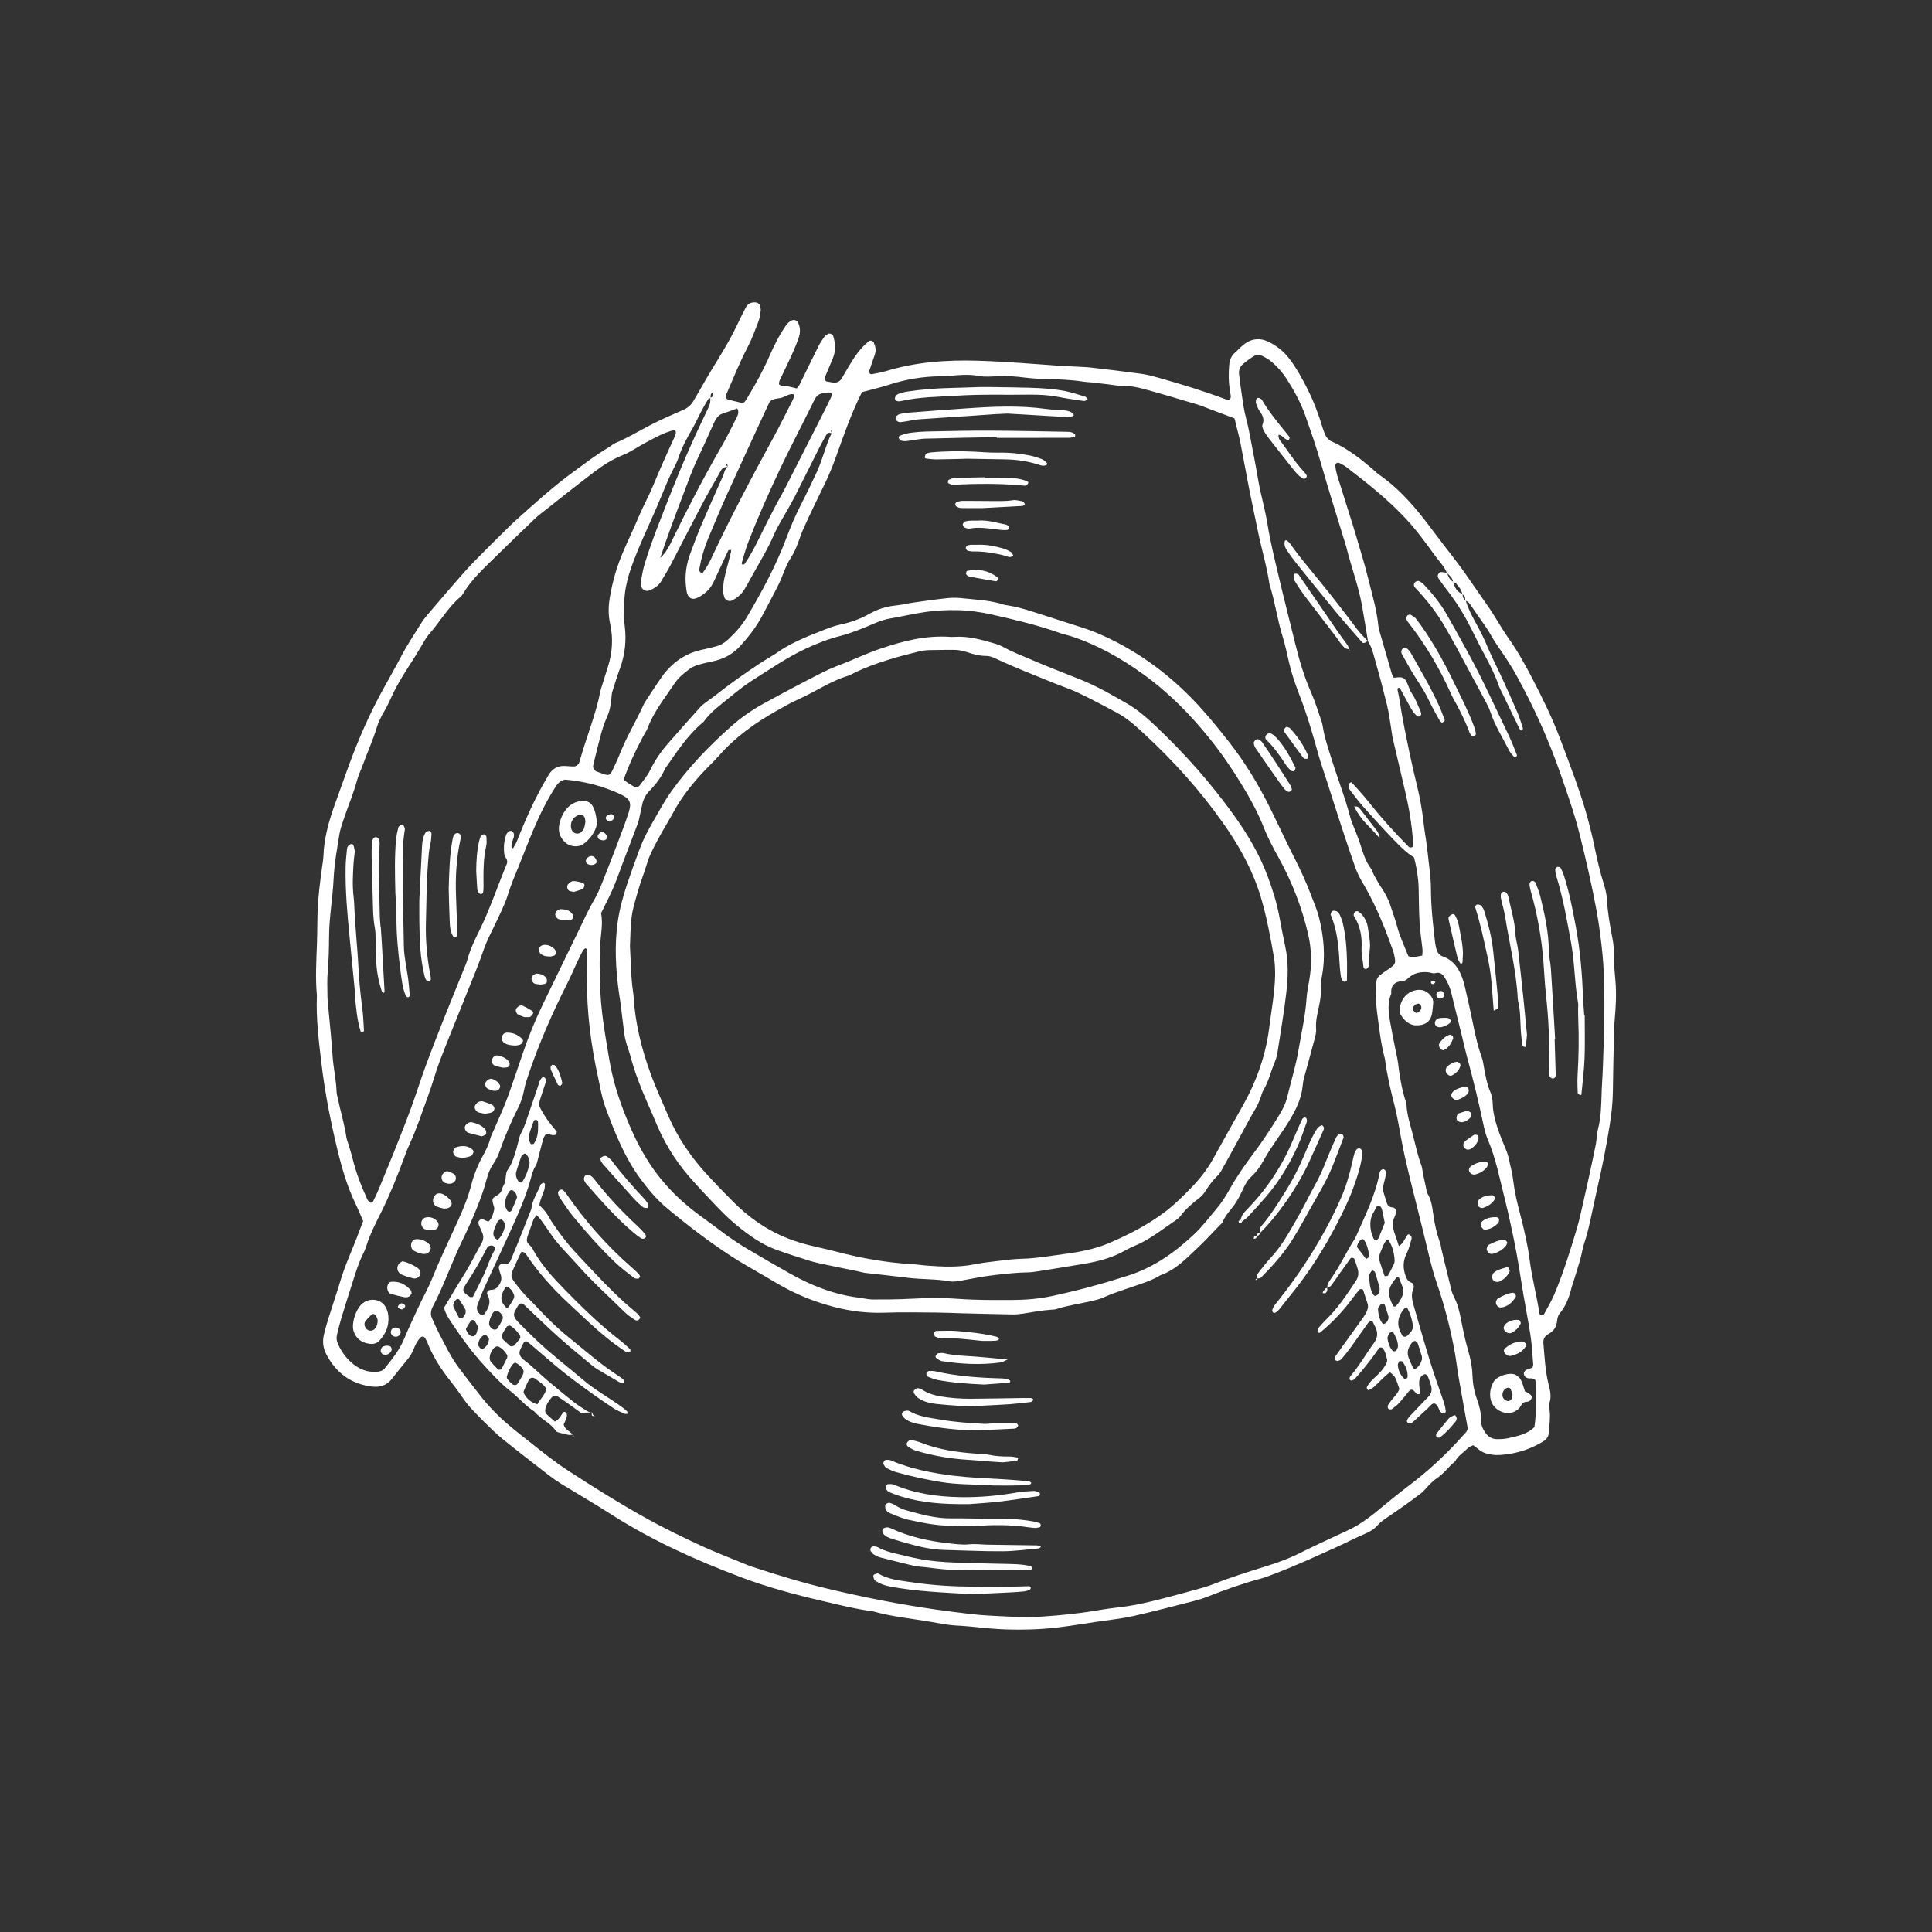 <?xml version="1.0" encoding="utf-8"?>
<!-- Generator: Adobe Illustrator 16.0.0, SVG Export Plug-In . SVG Version: 6.00 Build 0)  -->
<!DOCTYPE svg PUBLIC "-//W3C//DTD SVG 1.1//EN" "http://www.w3.org/Graphics/SVG/1.1/DTD/svg11.dtd">
<svg version="1.1" id="Calque_1" xmlns="http://www.w3.org/2000/svg" xmlns:xlink="http://www.w3.org/1999/xlink" x="0px" y="0px"
	 width="354px" height="354px" viewBox="0 0 354 354" enable-background="new 0 0 354 354" xml:space="preserve">
<rect x="0" y="0" width="354" height="354" fill="#333333" stroke="none"/>
<g>
	<path fill="#FFFFFF" d="M269.921,264.805c-0.351,0.192-0.742,0.304-0.989,0.553c-0.782,0.797-1.792,1.379-2.32,2.418
		c-1.178,0.914-2.01,2.199-3.273,3.031c-0.465,0.307-0.885,0.688-1.288,1.081c-0.604,0.585-1.101,1.3-1.765,1.796
		c-1.941,1.464-3.923,2.881-5.94,4.241c-0.707,0.475-1.402,0.936-1.959,1.574c-0.636,0.725-1.414,1.167-2.3,1.542
		c-1.725,0.728-3.377,1.61-5.083,2.378c-4.01,1.81-7.997,3.662-12.124,5.19c-0.618,0.225-1.228,0.468-1.86,0.635
		c-3.349,0.9-6.607,2.061-9.831,3.335c-0.782,0.308-1.589,0.561-2.406,0.768c-3.717,0.946-7.426,1.931-11.171,2.771
		c-2.096,0.467-4.252,0.678-6.379,0.996c-2.41,0.36-4.813,0.761-7.229,1.06c-3.353,0.41-6.711,0.496-10.096,0.368
		c-2.909-0.107-5.776-0.561-8.679-0.696c-1.485-0.067-2.97-0.374-4.444-0.635c-3.592-0.633-7.24-0.954-10.768-1.954
		c-3.163-0.403-6.247-1.205-9.346-1.919c-5.02-1.161-9.985-2.5-14.819-4.316c-8.343-3.142-16.436-6.78-23.965-11.61
		c-2.995-1.921-6.079-3.698-9.107-5.564c-0.795-0.49-1.563-1.033-2.303-1.604c-2.813-2.182-5.633-4.355-8.4-6.59
		c-1.164-0.939-2.217-2.014-3.298-3.05c-0.61-0.581-1.167-1.217-1.764-1.813c-0.864-0.86-1.638-1.789-2.324-2.807
		c-0.732-1.089-1.521-2.135-2.334-3.167c-1.692-2.142-3.125-4.433-4.113-6.989c-0.1-0.261-0.278-0.485-0.417-0.729
		c-0.125-0.215-0.554-0.25-0.721-0.085c-0.61,0.61-1,1.363-1.292,2.148c-0.307,0.81-0.771,1.485-1.313,2.138
		c-0.903,1.079-1.781,2.175-2.638,3.289c-0.95,1.235-2.174,1.652-3.706,1.471c-3.855-0.458-6.565-2.514-8.354-5.884
		c-0.592-1.117-0.746-2.324-0.464-3.548c0.25-1.097,0.564-2.175,0.9-3.245c0.696-2.235,1.463-4.448,2.135-6.69
		c0.91-3.06,2.295-5.934,3.388-8.926c0.253-0.695,0.536-1.385,0.785-2.027c-0.496-1.124-0.914-2.166-1.403-3.174
		c-1.556-3.223-2.535-6.64-3.363-10.103c-1.224-5.102-2.242-10.25-2.859-15.458c-0.497-4.181-1.035-8.374-0.85-12.609
		c-0.296-3.088-0.114-6.172,0-9.264c0.071-1.871,0.057-3.745,0.107-5.618c0.079-3.003,0.468-5.977,0.882-8.947
		c0.075-0.553,0.186-1.11,0.204-1.67c0.1-3.32,1.003-6.463,2.109-9.562c0.821-2.292,1.639-4.583,2.47-6.871
		c1.796-4.935,3.895-9.735,6.441-14.334c1.088-1.968,2.209-3.916,3.245-5.908c1.085-2.081,2.406-4.013,3.631-6.009
		c0.343-0.557,0.746-1.077,1.171-1.574c2.252-2.635,4.495-5.276,6.793-7.868c1.243-1.402,2.581-2.717,3.895-4.048
		c1.25-1.268,2.524-2.51,3.792-3.76c0.467-0.464,0.925-0.931,1.414-1.371c3.56-3.188,7.083-6.411,10.959-9.224
		c2.047-1.486,4.042-3.038,6.228-4.316c0.484-0.286,0.906-0.699,1.413-0.91c2.159-0.907,4.158-2.113,6.222-3.195
		c1.989-1.043,4.06-1.925,6.116-2.831c0.807-0.354,1.438-0.85,1.878-1.61c0.56-0.971,1.135-1.938,1.688-2.917
		c2.014-3.595,4.383-6.979,6.168-10.705c0.564-1.183,1.139-2.364,1.743-3.528c0.385-0.742,1.046-1.024,1.877-0.935
		c0.361,0.042,0.722,0.343,0.775,0.695c0.042,0.275,0.128,0.562,0.089,0.829c-0.093,0.646-0.168,1.316-0.4,1.921
		c-0.6,1.573-1.174,3.169-1.952,4.658c-1.478,2.824-2.663,5.776-3.934,8.693c-0.068,0.16-0.093,0.371-0.055,0.542
		c0.033,0.161,0.151,0.393,0.275,0.429c0.889,0.242,1.792,0.442,2.713,0.664c0.382-0.083,0.575-0.415,0.768-0.729
		c1.563-2.563,3.01-5.184,4.22-7.936c0.828-1.89,1.743-3.738,2.921-5.441c0.321-0.464,0.682-0.881,1.253-1.074
		c0.335-0.114,0.778,0.028,0.963,0.339c0.571,0.972,0.505,1.992,0.154,2.985c-0.399,1.146-0.885,2.263-1.385,3.369
		c-0.66,1.449-1.383,2.87-2.054,4.316c-0.106,0.229-0.103,0.511-0.143,0.738c0.525,0.454,1.129,0.244,1.66,0.365
		c0.536,0.125,1.071,0.256,1.607,0.389c0.214-0.293,0.417-0.493,0.534-0.735c1.164-2.35,2.3-4.712,3.471-7.058
		c0.293-0.583,0.664-1.129,1.042-1.66c0.154-0.218,0.422-0.357,0.643-0.521c0.261-0.189,0.868,0.012,0.961,0.301
		c0.45,1.374,0.531,2.744-0.024,4.112c-0.497,1.21-1.011,2.412-1.511,3.623c-0.086,0.207,0.149,0.629,0.36,0.664
		c0.368,0.064,0.735,0.136,1.104,0.192c0.717,0.104,1.288-0.125,1.663-0.768c0.476-0.807,0.946-1.617,1.425-2.42
		c0.96-1.617,2.024-3.152,3.51-4.352c0.299-0.239,0.767-0.129,0.92,0.207c0.322,0.707,0.479,1.421,0.218,2.177
		c-0.332,0.975-0.675,1.946-1,2.925c-0.152,0.453,0.094,0.777,0.508,0.692c0.824-0.171,1.664-0.289,2.463-0.536
		c5.533-1.698,11.214-2.092,16.957-1.917c5.059,0.154,10.101,0.593,15.145,0.939c0.935,0.061,1.871,0.086,2.809,0.14
		c0.937,0.053,1.875,0.074,2.803,0.186c3.067,0.356,6.138,0.714,9.192,1.139c1.107,0.153,2.2,0.464,3.282,0.768
		c4.141,1.174,8.26,2.427,12.287,3.962c0.51,0.193,0.842-0.15,0.754-0.774c-0.05-0.371-0.133-0.735-0.187-1.106
		c-0.221-1.492-0.226-2.988-0.093-4.487c0.075-0.875,0.364-1.635,1.039-2.228c0.632-0.558,1.189-1.214,1.875-1.692
		c1.328-0.933,2.791-1.047,4.258-0.332c1.446,0.706,2.706,1.667,3.709,2.941c1.396,1.777,2.464,3.756,3.479,5.759
		c1.139,2.26,2.017,4.627,2.751,7.051c0.161,0.535,0.354,1.07,0.614,1.563c0.164,0.314,0.479,0.553,0.735,0.813
		c0.062,0.061,0.168,0.078,0.254,0.118c2.948,1.303,5.459,3.256,7.861,5.365c0.278,0.246,0.55,0.514,0.856,0.725
		c3.906,2.709,6.908,6.283,9.714,10.061c1.507,2.027,3.073,4.016,4.605,6.026c0.51,0.671,1.011,1.349,1.492,2.042
		c1.503,2.148,3.002,4.302,4.487,6.462c0.476,0.695,0.903,1.424,1.354,2.138c0.649,1.028,1.26,2.084,1.963,3.077
		c1.742,2.449,3.202,5.059,4.577,7.726c1.799,3.499,3.549,7.021,4.937,10.706c0.957,2.542,1.932,5.076,2.843,7.633
		c0.692,1.938,1.353,3.896,1.921,5.872c0.591,2.067,1.131,4.156,1.563,6.263c0.493,2.388,1.028,4.758,1.76,7.082
		c0.282,0.896,0.508,1.8,0.558,2.746c0.132,2.438,0.564,4.833,1.024,7.226c0.196,1.01,0.268,2.021,0.261,3.063
		c-0.015,1.586,0.154,3.178,0.285,4.762c0.192,2.346,0.062,4.681-0.146,7.016c-0.074,0.839-0.11,1.681-0.128,2.524
		c-0.079,3.559-0.168,7.118-0.207,10.678c-0.025,2.159-0.282,4.29-0.629,6.419c-0.614,3.79-1.37,7.55-2.231,11.291
		c-0.441,1.917-0.82,3.845-1.249,5.763c-0.307,1.366-0.614,2.73-1.074,4.065c-0.361,1.053-0.508,2.178-0.814,3.252
		c-0.436,1.532-0.932,3.045-1.399,4.563c-0.028,0.09-0.085,0.172-0.106,0.261c-0.432,1.835-1.036,3.577-2.281,5.056
		c-0.279,0.328-0.382,0.856-0.437,1.31c-0.113,1.003-0.524,1.785-1.416,2.288c-0.083,0.047-0.158,0.101-0.239,0.15
		c-0.618,0.371-0.918,0.91-0.854,1.639c0.221,2.517,0.328,5.048,0.941,7.515c0.272,1.096,0.558,2.171,0.201,3.32
		c-0.133,0.425-0.064,0.932-0.007,1.393c0.174,1.409-0.043,2.806-0.14,4.205c-0.055,0.718-0.446,1.221-1.036,1.577
		c-1.941,1.179-4.034,1.961-6.286,2.3c-1.017,0.153-2.024,0.275-3.07,0.128c-0.96-0.132-1.816-0.382-2.545-1.038
		C270.57,265.258,270.256,265.059,269.921,264.805z M130.734,71.831c-0.538,0.189-0.553,0.635-0.531,1.1
		c-0.161,0.078-0.389,0.117-0.465,0.245c-0.478,0.801-0.938,1.61-1.373,2.436c-0.482,0.91-0.886,1.863-1.399,2.753
		c-1.029,1.781-2.025,3.569-2.663,5.547c-0.318,0.968-0.865,1.864-1.304,2.796c-0.239,0.503-0.482,1.011-0.7,1.527
		c-0.657,1.55-1.285,3.109-1.952,4.655c-1.592,3.688-3.349,7.305-4.691,11.103c-0.563,1.596-0.981,3.221-1.171,4.898
		c-0.225,1.96-0.246,3.916-0.007,5.88c0.321,2.642,0.039,5.215-0.89,7.725c-0.513,1.4-0.953,2.831-1.399,4.256
		c-0.106,0.35-0.124,0.731-0.152,1.104c-0.094,1.217-0.311,2.413-0.817,3.53c-0.894,1.971-1.343,4.07-1.871,6.147
		c-0.232,0.903-0.457,1.81-0.66,2.721c-0.101,0.432,0.21,0.963,0.642,1.117c2.653,0.946,2.267,1.064,3.464-1.453
		c0.32-0.675,0.61-1.367,0.888-2.06c1.226-3.042,2.938-5.848,4.288-8.825c0.115-0.258,0.274-0.492,0.429-0.725
		c0.932-1.402,1.838-2.824,2.806-4.202c1.91-2.717,4.448-4.498,7.75-5.126c0.732-0.14,1.449-0.36,2.178-0.528
		c0.939-0.222,1.707-0.735,2.399-1.386c1.31-1.221,2.471-2.563,3.381-4.104c2.767-4.674,5.337-9.446,7.239-14.552
		c0.722-1.924,1.524-3.82,2.464-5.654c1.064-2.082,2.092-4.185,3.066-6.309c0.507-1.103,0.896-2.26,1.289-3.409
		c0.421-1.239,0.8-2.488,1.421-3.663c-0.032-0.085-0.104-0.182-0.09-0.258c0.071-0.299-0.011-0.385-0.067-0.202
		c-0.046,0.139,0.104,0.338,0.168,0.51c-0.371-0.175-0.725-0.193-0.957,0.204c-0.421,0.729-0.843,1.456-1.221,2.202
		c-1.557,3.08-3.092,6.177-4.648,9.258c-0.382,0.745-0.817,1.466-1.221,2.201c-0.856,1.554-1.839,3.053-2.542,4.674
		c-1.231,2.839-2.87,5.447-4.348,8.144c-0.36,0.656-0.711,1.32-1.107,1.948c-0.56,0.886-1.342,1.539-2.284,1.996
		c-0.481,0.235-1.225-0.104-1.36-0.624c-0.093-0.357-0.217-0.729-0.211-1.09c0.015-0.746,0.032-1.502,0.189-2.224
		c0.314-1.46,0.721-2.899,1.089-4.345c0.067-0.268,0.144-0.535,0.186-0.808c0.011-0.074-0.082-0.246-0.106-0.242
		c-0.15,0.028-0.379,0.05-0.426,0.149c-0.913,1.929-1.791,3.878-2.706,5.809c-0.603,1.271-1.521,2.082-2.681,2.731
		c-1.024,0.574-1.984,0.403-2.238-1.058c-0.047-0.274-0.086-0.553-0.118-0.831c-0.246-2.178,0.078-4.272,0.864-6.312
		c0.636-1.653,1.231-3.323,1.929-4.952c1.284-3.005,2.612-5.99,3.954-8.964c0.265-0.578,0.304-1.289,0.882-1.718
		c-0.014-0.171-0.007-0.346-0.046-0.513c-0.047-0.208-0.175-0.187-0.182,0.063c-0.005,0.157,0.146,0.318,0.228,0.479
		c-0.518-0.079-0.928,0.104-1.182,0.55c-1.199,2.12-2.424,4.224-3.563,6.372c-1.925,3.642-3.784,7.318-5.69,10.971
		c-0.521,0.993-1.117,1.949-1.685,2.92c-0.547,0.939-1.39,1.493-2.399,1.821c-0.486,0.16-1.214-0.261-1.307-0.778
		c-0.05-0.275-0.129-0.564-0.082-0.828c0.207-1.1,0.371-2.222,0.703-3.284c0.643-2.057,1.332-4.099,2.104-6.108
		c1.37-3.584,2.772-7.158,4.24-10.703c1.499-3.634,3.121-7.215,4.826-10.756c0.286-0.59,0.579-1.182,0.785-1.8
		c0.115-0.335,0.058-0.728,0.079-1.096c0.614-0.168,0.519-0.664,0.525-1.117l0.143-0.075L130.734,71.831z M267.929,108.901
		c-0.106-0.854-0.657-1.457-1.195-2.053c-0.101-0.115-0.322-0.118-0.486-0.172c-0.057-0.788-0.649-1.225-1.143-1.728
		c-0.496-1.242-1.468-2.163-2.228-3.22c-1.643-2.277-3.298-4.545-5.215-6.612c-3.324-3.591-7.147-6.607-11.014-9.567
		c-0.367-0.282-0.793-0.495-1.214-0.699c-0.149-0.071-0.396-0.075-0.531,0.003c-0.126,0.071-0.239,0.301-0.229,0.454
		c0.078,1.228,0.528,2.37,0.886,3.53c0.606,1.968,1.234,3.931,1.853,5.895c0.307,0.981,0.629,1.96,0.914,2.948
		c0.811,2.784,1.692,5.552,2.381,8.367c0.689,2.811,1.539,5.592,1.831,8.49c0.064,0.646,0.272,1.282,0.454,1.914
		c0.667,2.338,1.346,4.676,2.031,7.011c0.075,0.253,0.231,0.485,0.336,0.699c0.149,0,0.245,0.015,0.335,0
		c1.207-0.181,1.66-0.014,2.07,0.847c0.325,0.675,0.507,1.438,0.925,2.039c0.714,1.018,1.086,2.173,1.592,3.273
		c0.079,0.168,0.146,0.367,0.122,0.538c-0.021,0.151-0.15,0.351-0.282,0.404c-0.139,0.053-0.386,0.015-0.5-0.082
		c-0.792-0.697-1.228-1.643-1.724-2.542c-0.453-0.818-0.89-1.642-1.343-2.46c-0.035-0.068-0.132-0.136-0.211-0.143
		c-0.199-0.025-0.327,0.11-0.274,0.339c0.417,1.824,0.621,3.691,0.975,5.522c0.778,4.045,1.617,8.083,2.596,12.082
		c0.561,2.284,0.956,4.572,1.217,6.899c0.197,1.768,0.55,3.517,0.722,5.284c0.221,2.231,0.603,4.444,0.609,6.701
		c0.008,3.28,0.375,6.539,0.757,9.795c0.044,0.372,0.115,0.743,0.211,1.104c0.18,0.646,0.45,1.225,1.164,1.472
		c2.167,0.757,3.174,2.498,3.813,4.544c0.109,0.356,0.206,0.717,0.289,1.085c0.432,1.917,0.885,3.831,1.278,5.755
		c0.484,2.389,0.952,4.77,1.788,7.069c0.254,0.695,0.328,1.459,0.471,2.194c0.274,1.378,0.493,2.763,1.06,4.069
		c0.337,0.772,0.49,1.589,0.497,2.461c0.011,0.828,0.172,1.67,0.368,2.488c0.432,1.824,1.135,3.56,1.863,5.286
		c0.25,0.601,0.499,1.215,0.642,1.846c0.354,1.55,0.744,3.104,0.933,4.677c0.25,2.057,0.768,4.041,1.282,6.033
		c0.699,2.718,1.338,5.462,1.688,8.24c0.413,3.263,1.292,6.426,1.767,9.667c0.021,0.14,0.196,0.336,0.328,0.36
		c0.153,0.028,0.433-0.047,0.493-0.16c0.668-1.231,1.389-2.441,1.932-3.727c1.642-3.885,2.884-7.911,4.091-11.95
		c0.269-0.895,0.496-1.806,0.707-2.716c0.425-1.824,0.838-3.649,1.238-5.48c0.518-2.377,1.043-4.755,1.521-7.139
		c0.204-1.011,0.196-2.063,0.453-3.053c0.547-2.114,0.558-4.266,0.636-6.415c0.019-0.562,0.032-1.121,0.072-1.683
		c0.238-3.608,0.506-12.911,0.425-16.557c-0.054-2.338-0.09-4.688-0.311-7.015c-0.268-2.792-0.621-5.588-1.129-8.348
		c-0.846-4.604-1.909-9.164-3.034-13.708c-0.949-3.827-2.26-7.532-3.549-11.249c-2.148-6.204-4.848-12.166-8.007-17.921
		c-0.813-1.482-1.714-2.902-2.667-4.295c-0.688-1.003-1.396-2.002-1.988-3.06c-1.057-1.888-2.417-3.563-3.595-5.362
		c-0.297-0.453-0.593-0.96-1.196-1.106C268.475,109.594,268.479,109.115,267.929,108.901z M135.094,74.836
		c-0.874,0.311-1.746,0.646-2.631,0.922c-0.578,0.183-0.975,0.531-1.267,1.031c-0.14,0.24-0.282,0.482-0.397,0.735
		c-0.967,2.121-1.888,4.263-2.905,6.361c-1.061,2.188-1.853,4.478-2.717,6.74c-1.464,3.827-2.899,7.665-4.181,11.546
		c0.197,0.064,0.189,0.096-0.018,0.104c0.028-0.043,0.054-0.086,0.078-0.132c0.988-0.9,1.574-2.074,2.143-3.246
		c2.849-5.868,5.861-11.648,9.124-17.299c0.979-1.692,1.824-3.464,2.713-5.205c0.261-0.511,0.361-1.058,0.04-1.567
		c0.053,0.064,0.107,0.132,0.161,0.199C135.19,74.962,135.141,74.901,135.094,74.836z M250.611,117.451l0.05,0.072
		c-0.354-2.122-0.692-4.245-1.061-6.362c-0.664-3.792-2.053-7.386-2.959-11.113c-0.047-0.183-0.115-0.357-0.168-0.536
		c-1.475-4.833-3.014-9.646-4.399-14.504c-0.845-2.978-1.855-5.892-2.88-8.804c-0.839-2.393-2.057-4.616-3.421-6.747
		c-0.757-1.188-1.691-2.249-2.766-3.163c-0.493-0.418-1.075-0.75-1.653-1.046c-0.518-0.265-1.121-0.3-1.621,0.014
		c-0.71,0.446-1.396,0.946-2.028,1.492c-0.513,0.447-0.752,1.078-0.671,1.774c0.144,1.211,0.286,2.417,0.472,3.62
		c0.232,1.481,0.41,2.977,0.797,4.419c0.317,1.179,0.56,2.367,0.785,3.56c0.488,2.574,0.999,5.141,1.435,7.722
		c0.468,2.768,1.285,5.452,1.729,8.229c0.499,3.13,1.267,6.226,1.995,9.32c0.988,4.188,2.056,8.354,3.077,12.535
		c0.757,3.091,1.663,6.129,2.956,9.057c0.754,1.706,1.285,3.509,1.899,5.275c0.121,0.354,0.178,0.729,0.239,1.098
		c0.275,1.767,0.867,3.444,1.385,5.146c1.179,3.846,2.671,7.591,3.677,11.492c0.094,0.36,0.251,0.704,0.386,1.054
		c0.468,1.224,0.996,2.424,1.393,3.669c0.481,1.521,0.91,3.045,1.896,4.349c0.274,0.365,0.382,0.85,0.606,1.26
		c0.403,0.739,0.793,1.489,1.269,2.182c0.742,1.089,1.366,2.231,1.763,3.495c0.396,1.246,0.875,2.474,1.204,3.738
		c0.475,1.823,1.284,3.513,1.974,5.248c0.032,0.081,0.09,0.174,0.16,0.218c0.153,0.093,0.34,0.238,0.492,0.221
		c0.64-0.082,1.271-0.214,1.979-0.343c0.018-0.421,0.079-0.793,0.042-1.149c-0.164-1.581-0.428-3.16-0.521-4.745
		c-0.128-2.148-0.144-4.305-0.182-6.457c-0.033-1.592-0.322-3.681-0.856-5.648c-1.461-0.856-2.682-2.163-3.913-3.435
		c-1.824-1.884-3.584-3.826-5.331-5.787c-0.866-0.978-1.648-2.034-2.452-3.069c-0.232-0.3-0.375-0.664-0.271-1.05
		c0.038-0.146,0.196-0.275,0.328-0.378c0.054-0.04,0.218-0.021,0.265,0.028c0.988,1.117,2.014,2.209,2.941,3.378
		c2.331,2.934,4.823,5.722,7.468,8.378c0.064,0.061,0.157,0.11,0.246,0.129c0.079,0.021,0.176,0.003,0.257-0.025
		c0.08-0.024,0.208-0.074,0.215-0.125c0.039-0.371,0.093-0.746,0.064-1.114c-0.229-2.992-0.711-5.947-1.396-8.867
		c-0.771-3.277-1.545-6.559-2.303-9.839c-0.146-0.639-0.207-1.296-0.313-1.942c-0.235-1.381-0.403-2.784-0.735-4.144
		c-0.64-2.635-1.328-5.263-2.082-7.866C251.686,120.028,251.428,118.629,250.611,117.451z M114.264,142.854
		c0.606,0.533,1.264,0.894,1.899,1.275c0.317,0.188,0.807,0.117,1.018-0.175c0.659-0.899,1.395-1.725,1.902-2.761
		c0.86-1.767,1.963-3.412,3.259-4.901c1.971-2.259,3.963-4.502,5.969-6.729c0.372-0.411,0.847-0.732,1.29-1.071
		c0.441-0.343,0.925-0.639,1.363-0.989c2.631-2.113,5.397-4.041,8.207-5.908c1.171-0.775,2.413-1.442,3.566-2.245
		c1.471-1.025,3.073-1.785,4.702-2.506c1.024-0.457,2.08-0.843,3.119-1.268c1.129-0.465,2.257-0.886,3.46-1.146
		c1.831-0.393,3.588-1,5.24-1.938c1.468-0.832,3.07-1.364,4.784-1.539c1.114-0.111,2.213-0.389,3.327-0.547
		c2.132-0.3,4.262-0.61,6.4-0.831c0.925-0.093,1.879-0.043,2.803,0.061c2.51,0.271,5.052,0.364,7.472,1.189
		c0.175,0.057,0.372,0.053,0.558,0.085c1.574,0.25,3.105,0.682,4.623,1.167c3.116,0.996,6.236,1.988,9.35,3.003
		c0.889,0.292,1.771,0.617,2.628,0.984c6.547,2.807,12.241,6.849,17.203,11.936c2.421,2.483,4.605,5.168,6.751,7.899
		c2.909,3.705,5.334,7.693,7.429,11.889c1.55,3.098,2.971,6.262,4.556,9.339c1.156,2.256,2.198,4.552,3.099,6.919
		c0.496,1.31,1.067,2.605,1.414,3.958c0.906,3.571,1.257,7.187,0.564,10.856c-0.14,0.732-0.223,1.492-0.18,2.231
		c0.062,1.05-0.117,2.05-0.317,3.063c-0.29,1.461-0.703,2.893-0.571,4.424c0.061,0.722-0.193,1.481-0.386,2.202
		c-0.597,2.265-1.235,4.513-1.842,6.769c-0.121,0.45-0.189,0.918-0.232,1.382c-0.218,2.398-1.264,4.462-2.491,6.479
		c-1.507,2.479-3.334,4.738-4.724,7.298c-0.571,1.053-1.295,2.052-2.21,2.888c-0.55,0.503-0.963,1.128-1.288,1.824
		c-0.518,1.096-1.028,2.22-1.717,3.213c-0.74,1.067-1.71,1.974-2.21,3.221c-0.098,0.245-0.351,0.435-0.546,0.635
		c-1.3,1.342-2.563,2.728-3.921,4.009c-2.103,1.981-4.091,4.139-6.922,5.148c-0.261,0.093-0.479,0.3-0.732,0.418
		c-0.593,0.277-1.182,0.564-1.791,0.792c-2.718,1.007-5.523,1.771-8.172,2.97c-0.508,0.229-1.067,0.34-1.61,0.476
		c-2.268,0.563-4.599,0.843-6.83,1.566c-0.26,0.086-0.553,0.086-0.835,0.104c-1.777,0.113-3.526,0.45-5.283,0.728
		c-0.643,0.1-1.3,0.157-1.949,0.143c-3.088-0.053-6.176-0.135-9.268-0.214c-1.588-0.039-3.177-0.121-4.769-0.132
		c-3.093-0.018-6.188-0.089-9.275,0.025c-3.128,0.118-6.169-0.247-9.183-1.015c-3.467-0.881-6.761-2.188-9.878-3.948
		c-0.896-0.503-1.781-1.032-2.667-1.557c-2.178-1.285-4.401-2.495-6.518-3.877c-4.077-2.666-7.947-5.626-11.688-8.754
		c-1.889-1.577-3.438-3.437-4.888-5.404c-2.923-3.973-4.698-8.5-6.397-13.069c-0.66-1.768-0.936-3.62-1.335-5.448
		c-1.311-5.965-2.092-11.991-2.046-18.109c0.011-1.686,0.043-3.374,0.047-5.059c0-0.154-0.104-0.312-0.175-0.462
		c-0.079-0.164-0.468,0.054-0.643,0.397c-0.343,0.664-0.682,1.331-1,2.009c-0.597,1.271-1.135,2.571-1.767,3.823
		c-2.742,5.445-5.209,11.004-7.154,16.783c-0.325,0.975-0.664,1.956-0.847,2.963c-0.199,1.124-0.567,2.178-1.07,3.181
		c-1.304,2.599-2.457,5.259-3.41,8.004c-0.278,0.808-0.643,1.557-1.128,2.25c-0.604,0.856-0.967,1.802-1.228,2.815
		c-0.468,1.813-1.11,3.57-1.811,5.313c-0.771,1.913-1.599,3.791-2.509,5.641c-2.028,4.116-3.47,8.496-5.626,12.559
		c-0.046,0.083-0.078,0.172-0.11,0.258c-0.193,0.55-0.239,1.099,0.003,1.642c0.386,0.857,0.75,1.722,1.178,2.554
		c1.207,2.327,2.317,4.712,3.924,6.807c1.367,1.785,2.72,3.581,4.123,5.338c0.878,1.096,1.835,2.12,2.834,3.109
		c1.807,1.784,3.824,3.316,5.805,4.884c2.346,1.863,4.695,3.744,7.2,5.373c4.788,3.112,9.643,6.133,14.642,8.896
		c3.109,1.721,6.325,3.264,9.549,4.763c2.546,1.182,5.181,2.174,7.775,3.249c0.518,0.214,1.036,0.438,1.567,0.614
		c4.627,1.516,9.278,2.948,14.02,4.072c6.472,1.536,12.988,2.831,19.574,3.773c2.132,0.308,4.267,0.571,6.404,0.825
		c1.118,0.132,2.238,0.239,3.359,0.296c3.273,0.164,6.544,0.415,9.828,0.192c3.273-0.218,6.533-0.527,9.771-1.074
		c1.478-0.25,2.964-0.475,4.452-0.639c1.863-0.203,3.698-0.568,5.512-0.996c2.824-0.664,5.623-1.449,8.422-2.214
		c1.085-0.292,2.171-0.596,3.213-1.002c3.142-1.235,6.351-2.25,9.568-3.256c1.877-0.586,3.74-1.222,5.521-2.061
		c0.929-0.439,1.84-0.921,2.768-1.356c2.284-1.082,4.572-2.16,6.868-3.221c1.8-0.835,3.405-1.952,4.941-3.194
		c2.035-1.653,4.037-3.349,6.133-4.924c3.688-2.772,7.032-5.897,10.092-9.342c0.304-0.343,0.707-0.621,0.757-1.268
		c-0.553-3.103-1.139-6.323-1.696-9.549c-0.256-1.476-0.41-2.967-0.681-4.438c-0.785-4.242-1.846-8.419-3.26-12.495
		c-0.617-1.774-1.082-3.584-1.517-5.409c-0.672-2.823-1.375-5.641-2.075-8.457c-1.034-4.18-2.152-8.344-2.934-12.588
		c-0.39-2.116-0.739-4.251-1.275-6.333c-0.699-2.725-1.346-5.455-1.703-8.246c-0.021-0.183-0.081-0.365-0.128-0.547
		c-0.679-2.638-0.964-5.348-1.321-8.04c-0.16-1.202-0.228-2.431-0.199-3.644c0.074-2.945-0.229-2.621,2.281-4.338
		c1.353-0.922,1.388-1.043,0.999-2.81c-0.121-0.546-0.36-1.064-0.546-1.596c-1.442-4.07-3.148-8.015-5.362-11.734
		c-0.475-0.8-0.882-1.66-1.192-2.538c-0.906-2.561-1.757-5.138-2.602-7.715c-0.847-2.582-1.665-5.174-2.492-7.758
		c-0.571-1.781-1.203-3.549-1.703-5.352c-0.999-3.609-2.046-7.2-3.405-10.699c-0.782-2.003-1.482-4.041-1.957-6.151
		c-0.346-1.549-0.683-3.113-1.152-4.63c-0.972-3.135-1.393-6.404-2.393-9.528c-0.486-3.342-1.492-6.572-2.152-9.875
		c-0.519-2.566-1.085-5.125-1.589-7.696c-0.547-2.756-1.024-5.525-1.571-8.282c-0.235-1.192-0.564-2.367-0.853-3.549
		c-0.115-0.45-0.172-0.928-0.296-1.018c-1.636-0.614-2.945-1.109-4.256-1.599c-0.875-0.329-1.739-0.704-2.635-0.968
		c-3.228-0.964-6.454-1.928-9.703-2.813c-1.257-0.344-2.552-0.575-3.884-0.562c-0.836,0.007-1.675-0.164-2.51-0.264
		c-0.929-0.106-1.856-0.229-2.784-0.332c-0.65-0.071-1.312-0.082-1.957-0.186c-2.229-0.35-4.477-0.407-6.726-0.468
		c-1.307-0.036-2.624-0.107-3.92-0.271c-1.585-0.203-3.166-0.313-4.763-0.254c-1.218,0.047-2.471,0.183-3.648-0.038
		c-1.792-0.344-3.537-0.189-5.309-0.021c-0.56,0.053-1.121,0.074-1.686,0.078c-3.306,0.021-6.518,0.578-9.659,1.606
		c-1.067,0.351-2.163,0.606-3.249,0.903c-0.524,0.143-1.057,0.274-1.527,0.4c-1.946,3.876-3.324,7.857-4.738,11.819
		c-0.632,1.768-1.343,3.491-2.17,5.181c-1.278,2.602-2.542,5.219-3.741,7.86c-0.814,1.785-1.242,3.76-2.331,5.401
		c-1.107,1.667-1.546,3.605-2.471,5.334c-0.043,0.082-0.083,0.168-0.125,0.249c-0.843,1.671-1.739,3.317-2.606,4.97
		c-1.104,2.109-2.51,3.92-4.091,5.669c-1.393,1.539-3.06,2.417-5.037,2.835c-0.914,0.193-1.832,0.39-2.728,0.656
		c-0.529,0.161-1.063,0.397-1.507,0.718c-1.06,0.775-2.081,1.61-2.816,2.721c-1.753,2.648-3.784,5.13-4.919,8.157
		c-0.197,0.521-0.532,0.985-0.8,1.481C116.477,137.454,115.263,140.074,114.264,142.854z M93.847,155.45
		c0.079-0.036,0.186-0.05,0.218-0.107c0.228-0.4,0.481-0.792,0.649-1.217c1.582-4.01,3.32-7.944,5.534-11.653
		c0.143-0.242,0.264-0.499,0.425-0.724c0.635-0.9,1.496-1.407,2.608-1.403c0.654,0.004,1.307,0.11,1.957,0.089
		c0.236-0.004,0.493-0.21,0.689-0.382c0.132-0.11,0.211-0.314,0.257-0.492c1.189-4.331,2.956-8.49,3.827-12.913
		c0.093-0.457,0.257-0.899,0.396-1.35c0.332-1.071,0.672-2.139,1.008-3.213c0.795-2.556,0.96-5.145,0.382-7.768
		c-0.347-1.579-0.344-3.174-0.075-4.748c0.296-1.75,0.686-3.481,1.228-5.188c1.057-3.312,2.692-6.375,4.021-9.57
		c0.828-1.984,1.896-3.874,2.716-5.862c1.247-3.03,2.592-6.019,3.967-8.992c0.114-0.242,0.183-0.532,0.186-0.8
		c0-0.121-0.235-0.371-0.313-0.354c-1.939,0.453-3.635,1.471-5.369,2.385c-1.325,0.696-2.554,1.609-3.935,2.156
		c-2.035,0.803-3.83,1.971-5.54,3.273c-3.353,2.553-6.647,5.177-9.958,7.786c-0.51,0.407-0.971,0.878-1.445,1.335
		c-2.157,2.078-4.327,4.148-6.458,6.252c-2.131,2.102-4.37,4.112-5.93,6.719c-0.143,0.239-0.311,0.481-0.521,0.656
		c-2.328,1.949-3.785,4.627-5.776,6.861c-0.553,0.621-0.924,1.403-1.368,2.12c-0.492,0.793-0.953,1.607-1.459,2.393
		c-1.421,2.206-2.849,4.401-3.959,6.786c-0.432,0.932-0.849,1.878-1.375,2.757c-0.582,0.971-1.085,1.98-1.406,3.052
		c-0.703,2.339-1.735,4.545-2.553,6.836c-0.35,0.968-0.814,1.903-1.078,2.893c-0.614,2.263-1.524,4.423-2.285,6.636
		c-0.364,1.058-0.753,2.132-0.932,3.228c-0.428,2.681-0.92,5.369-1.049,8.068c-0.167,3.553-0.814,7.061-0.835,10.624
		c-0.011,2.149-0.057,4.303-0.25,6.451c-0.132,1.485-0.05,2.991-0.046,4.487c0,0.468,0.053,0.935,0.096,1.399
		c0.286,3.17,0.632,6.337,0.843,9.51c0.149,2.243,0.671,4.438,0.742,6.688c0.007,0.274,0.096,0.55,0.153,0.824
		c0.5,2.478,1.271,4.895,1.635,7.403c0.064,0.458,0.264,0.894,0.396,1.343c0.239,0.808,0.504,1.603,0.704,2.421
		c0.643,2.648,1.61,5.18,2.752,7.646c0.075,0.165,0.225,0.293,0.332,0.442c0.15,0.207,0.578,0.179,0.696-0.071
		c0.364-0.756,0.742-1.51,1.06-2.284c1.317-3.203,2.646-6.404,3.906-9.628c1.125-2.878,2.252-5.759,3.213-8.693
		c0.992-3.027,2.106-6.008,3.259-8.972c1.692-4.362,3.47-8.692,5.212-13.037c0.211-0.521,0.454-1.036,0.6-1.574
		c0.49-1.821,1.268-3.524,2.106-5.198c2.021-4.027,3.413-8.311,5.148-12.456c0.143-0.346,0.107-0.717-0.128-1.063
		c-0.154-0.226-0.293-0.5-0.325-0.764c-0.149-1.222-0.05-2.429,0.375-3.596c0.06-0.168,0.211-0.3,0.313-0.453
		c0.114-0.172,0.568-0.271,0.75-0.129c0.132,0.107,0.265,0.268,0.304,0.426c0.129,0.478-0.093,0.906-0.239,1.353
		C93.757,154.529,93.597,154.985,93.847,155.45z M110.13,167.324c0.235,1.167,0.181,2.366,0.038,3.588
		c-0.192,1.667-0.256,3.355-0.292,5.037c-0.032,1.402,0.067,2.809,0.081,4.215c0.055,4.698,0.904,9.301,1.672,13.92
		c0.603,3.624,1.67,7.079,3.038,10.485c1.053,2.62,2.217,5.14,3.684,7.554c2.567,4.233,5.919,7.707,9.896,10.61
		c1.21,0.885,2.431,1.748,3.62,2.659c1.635,1.257,3.338,2.421,5.111,3.467c2.585,1.518,5.166,3.034,7.779,4.501
		c3.948,2.214,8.104,3.859,12.638,4.413c0.835,0.103,1.667,0.328,2.502,0.332c2.246,0.01,4.496-0.004,6.74-0.121
		c2.999-0.158,5.995-0.211,8.985,0.01c3.274,0.242,6.552,0.218,9.828,0.204c2.442-0.007,4.888-0.207,7.262-0.714
		c4.755-1.011,9.446-2.296,14.087-3.785c4.667-1.496,8.519-4.266,12.021-7.558c1.495-1.402,2.738-3.073,4.07-4.647
		c0.906-1.075,1.677-2.245,2.359-3.48c1.317-2.381,2.877-4.609,4.509-6.779c1.577-2.1,3.002-4.298,4.392-6.519
		c0.745-1.189,1.421-2.435,1.741-3.817c0.661-2.823,1.546-5.587,2.028-8.457c0.524-3.131,1.26-6.229,1.475-9.417
		c0.074-1.117,0.292-2.228,0.488-3.335c0.518-2.891,0.457-5.775-0.214-8.632c-1.143-4.851-2.931-9.456-5.341-13.829
		c-0.992-1.8-1.988-3.624-2.734-5.535c-1.1-2.806-2.539-5.422-4.098-7.974c-1.754-2.878-3.652-5.655-5.77-8.294
		c-3.592-4.483-7.583-8.532-12.252-11.892c-4.127-2.973-8.512-5.443-13.373-7.007c-0.621-0.201-1.271-0.318-1.886-0.536
		c-4.063-1.446-8.243-2.435-12.445-3.384c-2.116-0.479-4.222-0.765-6.379-0.808c-1.874-0.039-3.73,0.047-5.601,0.303
		c-2.231,0.304-4.413,0.837-6.626,1.207c-1.024,0.172-1.985,0.508-2.938,0.915c-2.067,0.878-4.138,1.756-6.319,2.316
		c-2.185,0.561-4.27,1.381-6.309,2.335c-3.398,1.589-6.475,3.728-9.634,5.719c-1.579,0.996-3.038,2.185-4.488,3.366
		c-1.592,1.3-3.273,2.514-4.494,4.217c-0.104,0.149-0.271,0.256-0.411,0.378c-2.737,2.345-4.644,5.361-6.693,8.265
		c-0.678,1.571-1.706,2.896-2.892,4.109c-0.672,0.688-1.096,1.513-1.303,2.452c-0.14,0.64-0.268,1.278-0.415,1.917
		c-0.124,0.547-0.218,1.104-0.413,1.624c-0.882,2.367-1.796,4.724-2.696,7.083c-0.6,1.575-1.139,3.174-1.807,4.72
		C111.686,164.268,110.894,165.752,110.13,167.324z M68.414,251.346c1.039,0.051,1.664-0.097,2.113-0.659
		c1.339-1.683,2.688-3.343,3.528-5.374c0.892-2.16,1.906-4.269,2.895-6.39c0.671-1.438,1.479-2.824,2.075-4.294
		c1.51-3.735,3.238-7.366,4.916-11.025c0.975-2.124,1.839-4.302,2.432-6.571c0.478-1.821,1.167-3.549,2.074-5.201
		c0.535-0.982,1.061-1.976,1.342-3.082c0.157-0.628,0.493-1.21,0.75-1.813c0.871-2.068,1.842-4.103,2.595-6.216
		c0.911-2.553,1.767-5.127,2.645-7.693c1.028-3.017,2.221-5.955,3.599-8.822c2.267-4.722,4.587-9.42,6.864-14.14
		c0.854-1.771,1.657-3.56,2.663-5.258c0.568-0.961,1.008-2.007,1.425-3.05c1.043-2.602,2.054-5.22,3.05-7.843
		c0.631-1.66,1.255-3.324,1.806-5.016c0.585-1.81,0.265-2.553-1.476-3.363c-3.162-1.478-6.5-2.346-9.973-2.67
		c-0.497-0.047-0.911,0.196-1.275,0.496c-0.211,0.175-0.399,0.396-0.55,0.628c-1.642,2.514-2.97,5.198-4.141,7.954
		c-0.954,2.234-1.806,4.516-2.728,6.765c-0.71,1.731-1.438,3.449-1.985,5.245c-0.325,1.07-0.795,2.099-1.26,3.119
		c-0.7,1.532-1.446,3.042-2.182,4.556c-0.696,1.435-1.185,2.949-1.731,4.441s-1.164,2.955-1.752,4.43
		c-0.661,1.649-1.335,3.295-1.992,4.948c-1.214,3.038-2.463,6.062-3.62,9.125c-0.725,1.924-1.246,3.92-1.953,5.851
		c-1.157,3.156-2.192,6.362-3.609,9.422c-0.393,0.846-0.696,1.734-1.028,2.609c-1.217,3.241-2.488,6.462-4.038,9.56
		c-1.046,2.097-2.121,4.17-2.813,6.42c-0.139,0.442-0.332,0.878-0.539,1.292c-0.807,1.6-1.321,3.302-1.863,4.994
		c-0.71,2.228-1.424,4.455-2.103,6.693c-0.325,1.071-0.6,2.16-0.85,3.253c-0.125,0.554-0.014,1.117,0.225,1.642
		c0.432,0.942,0.96,1.817,1.664,2.585C64.998,250.418,66.654,251.367,68.414,251.346z M280.78,250.618
		c0.062-0.222,0.164-0.403,0.15-0.579c-0.146-1.771-0.226-3.555-0.492-5.312c-0.515-3.327-1.197-6.634-1.704-9.964
		c-0.518-3.427-1.139-6.829-1.888-10.21c-0.364-1.646-0.718-3.291-1.136-4.927c-0.921-3.624-1.609-7.318-3.084-10.788
		c-0.329-0.771-0.564-1.597-0.739-2.417c-0.903-4.305-1.945-8.578-3.099-12.823c-0.317-1.175-0.575-2.364-0.864-3.545
		c-0.671-2.728-1.359-5.452-2.014-8.183c-0.242-1.018-0.678-1.938-1.234-2.813c-0.383-0.604-0.867-0.975-1.632-0.757
		c-0.482,0.139-0.917-0.118-1.374-0.158c-1.35-0.109-2.621,0.104-3.646,1.089c-0.278,0.271-0.564,0.479-0.96,0.507
		c-1.449,0.101-2.281,0.769-2.139,2.328c-0.707,1.628-0.524,3.31-0.246,4.977c0.297,1.753,0.664,3.495,1.007,5.241
		c0.16,0.827,0.374,1.646,0.479,2.48c0.278,2.231,0.614,4.448,1.267,6.607c0.111,0.357,0.272,0.719,0.286,1.083
		c0.082,1.896,0.703,3.662,1.163,5.479c0.483,1.906,0.896,3.824,1.579,5.677c0.159,0.432,0.164,0.92,0.261,1.378
		c0.245,1.188,0.503,2.374,0.757,3.563c0.846,1.307,0.975,2.831,1.195,4.295c0.249,1.674,0.606,3.298,1.199,4.88
		c0.129,0.347,0.136,0.735,0.226,1.099c0.614,2.546,1.224,5.095,1.862,7.634c0.111,0.453,0.304,0.892,0.515,1.307
		c0.606,1.181,0.914,2.448,1.171,3.74c0.396,2.024,0.804,4.041,1.381,6.026c0.419,1.428,0.723,2.885,0.766,4.405
		c0.046,1.482,0.292,2.953,0.813,4.384c0.45,1.226,0.782,2.511,0.753,3.846c-0.018,0.881,0.314,1.656,0.8,2.355
		c0.507,0.729,1.231,1.167,2.135,1.171c0.653,0.004,1.321-0.018,1.952-0.156c1.731-0.386,3.51-0.683,4.906-2.057
		c0.375-2.753,0.392-5.556,0.199-8.364c-0.028-0.393-0.178-0.497-0.796-0.562c-0.183-0.021-0.378,0.029-0.554-0.01
		c-0.378-0.09-0.671-0.301-0.771-0.707c-0.086-0.336,0.117-0.707,0.528-0.882C280.095,250.814,280.452,250.725,280.78,250.618z
		 M128.742,104.985c0.598-0.811,1.122-1.667,1.561-2.61c3.52-7.543,7.426-14.89,11.406-22.198c1.253-2.299,2.41-4.651,3.592-6.986
		c0.121-0.238,0.146-0.527,0.189-0.8c0.007-0.05-0.111-0.168-0.179-0.174c-0.782-0.065-1.389,0.46-2.096,0.66
		c-0.7,0.203-1.518,0.078-2.178,0.735c-0.161,0.329-0.371,0.746-0.564,1.171c-2.424,5.263-4.869,10.521-7.257,15.8
		c-1.197,2.639-2.307,5.319-3.424,7.99c-0.761,1.813-1.307,3.698-1.646,5.641C128.083,104.596,128.215,104.949,128.742,104.985z
		 M151.787,71.902c-0.278,0.043-0.553,0.11-0.831,0.132c-0.825,0.064-1.372,0.482-1.729,1.229c-0.521,1.096-1.082,2.174-1.624,3.259
		c-1.546,3.096-3.139,6.169-4.62,9.292c-2.124,4.478-4.131,9.008-5.919,13.631c-0.471,1.214-0.788,2.488-1.163,3.738
		c-0.021,0.067,0.053,0.242,0.093,0.245c0.143,0.004,0.36,0.012,0.42-0.074c1.133-1.61,2.014-3.363,2.875-5.127
		c0.86-1.767,1.752-3.516,2.66-5.258c0.646-1.243,1.363-2.453,2.002-3.699c2.467-4.829,4.919-9.671,7.372-14.508
		c0.34-0.668,0.653-1.347,0.971-2.024c0.114-0.235,0.285-0.503,0.015-0.717C152.18,71.92,151.962,71.938,151.787,71.902z"/>
	<path fill="#FFFFFF" d="M108.463,258.769c-0.647,0.046-1.293,0.093-1.968,0.143c-0.76-0.557-1.499-1.107-2.253-1.639
		c-0.682-0.481-1.378-0.946-2.073-1.41c-0.297-0.2-0.786-0.121-1.021,0.121c-0.593,0.618-1.021,1.332-1.222,2.16
		c-0.089,0.367-0.039,0.746,0.272,1.024c0.479,0.436,0.96,0.863,1.467,1.313c0.271-0.192,0.532-0.313,0.696-0.515
		c0.296-0.353,0.528-0.756,0.799-1.127c0.126-0.172,0.332-0.208,0.49-0.05c0.121,0.117,0.231,0.311,0.229,0.471
		c-0.005,0.268-0.079,0.543-0.172,0.799c-0.129,0.344-0.303,0.673-0.429,0.946c0.229,0.993,1.196,1.222,1.66,1.906l0.068-0.05
		c-0.268,0.021-0.547,0.097-0.804,0.055c-0.55-0.093-1.089-0.232-1.624-0.382c-0.257-0.071-0.596-0.151-0.722-0.34
		c-1.007-1.521-2.795-2.164-3.919-3.538c-1.667-1.071-2.938-2.605-4.48-3.815c-1.707-1.336-3.145-2.924-4.609-4.499
		c-2.359-2.545-4.376-5.354-6.29-8.246c-0.51-0.775-1.007-1.574-1.185-2.514c1.188-1.921,2.284-3.87,3.488-5.758
		c1.253-1.971,2.285-4.084,3.42-6.13c0.346-0.625,0.346-1.246,0.061-1.886c-0.189-0.428-0.389-0.853-0.571-1.285
		c-0.193-0.463-0.133-0.788,0.16-0.999c0.378-0.268,0.703-0.064,1.039,0.1c0.164,0.079,0.339,0.129,0.528,0.201
		c0.686-0.576,0.864-1.418,1.053-2.218c0.075-0.321-0.128-0.711-0.214-1.071c-0.186-0.782-0.146-0.988,0.525-1.374
		c0.418-0.243,0.796-0.482,0.992-0.936c0.143-0.347,0.229-0.729,0.425-1.039c0.571-0.906,0.183-2.089,0.8-2.931
		c0.682-0.939,1.003-2.007,1.346-3.066c0.318-0.978,0.514-1.992,0.799-2.978c0.1-0.354,0.321-0.668,0.472-1.003
		c0.192-0.425,0.389-0.851,0.542-1.289c0.732-2.124,1.45-4.248,2.171-6.376c0.15-0.438,0.285-0.886,0.432-1.328
		c0.204-0.625,0.657-1.028,0.911-0.811c0.32,0.275,0.328,0.64,0.206,1.011c-0.289,0.889-0.595,1.774-0.881,2.667
		c-0.143,0.442-0.254,0.893-0.375,1.321c0.825,1.855,2,3.412,3.282,4.9c0.074,0.083-0.022,0.332-0.075,0.493
		c-0.021,0.068-0.126,0.143-0.204,0.157c-0.183,0.028-0.371,0.046-0.55,0.018c-0.275-0.05-0.539-0.182-0.813-0.199
		c-0.15-0.012-0.368,0.1-0.461,0.224c-0.164,0.223-0.293,0.486-0.367,0.754c-0.322,1.171-0.611,2.353-0.925,3.527
		c-0.121,0.45-0.196,0.945-0.438,1.324c-0.525,0.81-0.721,1.725-0.968,2.621c-0.936,3.352-2.371,6.503-3.802,9.659
		c-1.507,3.324-3.071,6.626-4.581,9.949c-0.503,1.107-0.946,2.243-1.349,3.389c-0.2,0.564,0.018,1.1,0.446,1.535
		c0.271,0.278,0.757,0.246,0.95-0.086c0.093-0.161,0.178-0.328,0.279-0.481c0.592-0.933,0.778-1.864,0.203-2.902
		c-0.253-0.454,0.054-0.946,0.653-0.949c0.796-0.005,1.182-0.415,1.538-1.004c0.365-0.604,0.443-1.211,0.193-1.875
		c-0.128-0.346-0.225-0.71-0.303-1.07c-0.097-0.464,0.292-0.914,0.846-0.813c0.674,0.121,1.078-0.082,1.328-0.683
		c0.463-1.121,0.942-2.241,1.396-3.37c0.799-1.995,1.584-3.998,2.378-5.997c0.138-1.639,1.124-2.956,1.691-4.435
		c0.057-0.146,0.261-0.242,0.415-0.342c0.053-0.036,0.168-0.033,0.225,0.007c0.074,0.046,0.167,0.146,0.164,0.218
		c-0.028,0.368-0.025,0.75-0.14,1.096c-0.292,0.878-0.742,1.71-0.878,2.742c0.392,0.432,0.86,0.878,1.235,1.392
		c0.39,0.524,0.671,1.125,1.032,1.672c1.444,2.194,3.069,4.265,4.869,6.169c2.76,2.927,5.473,5.915,8.464,8.617
		c0.764,0.688,1.567,1.336,2.338,2.017c0.2,0.183,0.354,0.425,0.504,0.654c0.039,0.057,0.007,0.202-0.046,0.267
		c-0.104,0.133-0.229,0.304-0.375,0.34c-0.165,0.039-0.396-0.004-0.536-0.101c-0.61-0.425-1.257-0.824-1.785-1.345
		c-2.859-2.828-5.869-5.509-8.538-8.533c-1.675-1.896-3.528-3.631-4.98-5.715c-0.64-0.925-1.275-1.853-1.932-2.764
		c-0.204-0.285-0.471-0.524-0.746-0.828c-0.236,0.307-0.457,0.504-0.561,0.75c-0.25,0.607-0.449,1.231-0.66,1.853
		c-0.211,0.621-0.503,1.231-0.583,1.867c-0.086,0.729,0.707,1.046,1.007,1.621c1.489,2.859,3.652,5.205,5.873,7.485
		c3.202,3.288,6.49,6.494,10.132,9.311c0.664,0.515,1.285,1.089,1.903,1.66c0.081,0.078,0.093,0.375,0.021,0.439
		c-0.115,0.104-0.337,0.146-0.5,0.129c-0.176-0.021-0.354-0.118-0.508-0.222c-2.267-1.5-4.352-3.231-6.347-5.069
		c-1.586-1.46-3.171-2.917-4.724-4.409c-2.573-2.475-4.919-5.147-6.911-8.117c-0.214-0.322-0.432-0.604-0.964-0.568
		c-0.257,0.539-0.553,1.114-0.814,1.707c-1.321,3.012-1.567,2.459,0.818,5.407c0.821,1.015,1.821,1.883,2.706,2.85
		c1.903,2.07,3.916,4.03,6.105,5.794c2.983,2.41,5.861,4.962,9.104,7.04c0.311,0.2,0.614,0.432,0.874,0.692
		c0.082,0.082,0.082,0.379,0.007,0.45c-0.11,0.097-0.325,0.085-0.496,0.085c-0.085,0.005-0.175-0.061-0.254-0.106
		c-1.37-0.804-2.744-1.604-4.108-2.414c-0.321-0.192-0.628-0.41-0.914-0.649c-2.081-1.746-4.194-3.451-6.219-5.263
		c-2.163-1.934-4.233-3.969-6.347-5.958c-0.282-0.264-0.786-0.234-0.979,0.083c-0.285,0.475-0.582,0.956-0.782,1.471
		c-0.088,0.225-0.031,0.571,0.08,0.804c0.16,0.327,0.403,0.631,0.664,0.895c1.12,1.129,2.242,2.261,3.398,3.354
		c2.728,2.573,5.712,4.848,8.567,7.271c2.149,1.823,4.619,3.174,6.894,4.812c0.375,0.272,0.747,0.562,1.079,0.887
		c0.096,0.093,0.045,0.335,0.063,0.51l0.043-0.068c-0.186,0.004-0.396,0.068-0.546,0c-0.683-0.304-1.393-0.577-2.011-0.984
		c-1.56-1.021-3.095-2.085-4.604-3.178c-1.66-1.203-3.316-2.417-4.912-3.709c-1.889-1.528-3.707-3.141-5.559-4.716
		c-0.282-0.239-0.567-0.485-0.889-0.668c-0.103-0.06-0.406,0.019-0.467,0.121c-0.278,0.483-0.529,0.986-0.738,1.5
		c-0.193,0.468-0.072,0.918,0.231,1.311c0.115,0.146,0.247,0.286,0.393,0.396c1.646,1.229,3.063,2.713,4.634,4.027
		c1.503,1.261,3.01,2.517,4.551,3.73c0.804,0.628,1.679,1.171,2.546,1.714c0.225,0.143,0.532,0.152,0.796,0.232
		C108.423,258.818,108.463,258.769,108.463,258.769z M86.635,237.646c0.664-1.336,1.353-2.66,1.985-4.006
		c0.714-1.524,1.157-3.163,2.028-4.62c0.042-0.071,0.011-0.182,0.036-0.268c0.064-0.218-0.225-0.5-0.524-0.532
		c-0.414-0.043-0.757,0.104-0.939,0.457c-1.149,2.253-2.406,4.441-3.809,6.543c-0.154,0.232-0.275,0.49-0.411,0.736
		c-0.185,0.343-0.132,0.688,0.2,0.996c0.275,0.25,0.568,0.489,0.882,0.679C86.214,237.709,86.436,237.646,86.635,237.646z
		 M100.112,254.445c-0.532-0.811-1.325-1.292-2.063-1.835c-0.407-0.301-0.946-0.186-1.168,0.264
		c-0.325,0.661-0.639,1.328-0.917,2.01c-0.062,0.147-0.007,0.386,0.081,0.532c0.532,0.892,1.235,1.574,2.414,1.896
		C98.981,256.326,99.88,255.608,100.112,254.445z M92.958,248.526c-0.014-0.093-0.007-0.201-0.05-0.272
		c-0.396-0.639-0.878-1.188-1.574-1.521c-0.193-0.088-0.589,0.012-0.76,0.197c-0.454,0.488-0.768,1.057-0.839,1.721
		c-0.029,0.26,0.007,0.603,0.157,0.796c0.393,0.51,0.857,0.964,1.31,1.428c0.172,0.179,0.622,0.113,0.729-0.096
		c0.339-0.657,0.671-1.318,0.992-1.985C92.962,248.719,92.948,248.614,92.958,248.526z M95.464,216.692
		c0.075-0.028,0.186-0.039,0.221-0.097c0.643-1.018,1.082-2.127,1.328-3.291c0.085-0.411-0.093-0.899-0.243-1.321
		c-0.082-0.235-0.339-0.425-0.547-0.6c-0.135-0.117-0.646,0.311-0.771,0.668c-0.296,0.867-0.593,1.734-0.85,2.613
		c-0.197,0.66,0.028,1.267,0.396,1.813C95.082,216.6,95.307,216.624,95.464,216.692z M94.461,249.693
		c-0.135,0.035-0.258,0.028-0.315,0.086c-0.646,0.685-1.024,1.524-1.281,2.42c-0.043,0.15,0.024,0.383,0.125,0.514
		c0.221,0.293,0.478,0.564,0.753,0.808c0.453,0.396,0.9,0.354,1.167-0.082c0.243-0.396,0.472-0.8,0.701-1.203
		c0.524-0.922,0.475-1.278-0.497-2.132C94.917,249.929,94.661,249.814,94.461,249.693z M93.743,246.695
		c0.168-0.059,0.389-0.065,0.493-0.18c0.379-0.403,0.732-0.831,1.05-1.281c0.082-0.114,0.06-0.386-0.021-0.521
		c-0.436-0.71-0.993-1.316-1.707-1.767c-0.186-0.118-0.585-0.043-0.732,0.189c-0.296,0.46-0.61,0.917-0.831,1.416
		c-0.094,0.211-0.061,0.604,0.082,0.769c0.422,0.475,0.925,0.882,1.403,1.307C93.539,246.681,93.654,246.674,93.743,246.695z
		 M92.14,241.361c-0.028-0.09-0.042-0.183-0.085-0.265c-0.21-0.439-0.539-0.788-1.013-0.875c-0.585-0.103-0.782,0.415-0.982,0.808
		c-0.204,0.406-0.361,0.856-0.436,1.307c-0.064,0.363,0.092,0.71,0.382,0.999c0.375,0.375,0.917,0.41,1.178,0.004
		c0.304-0.468,0.585-0.95,0.846-1.438C92.115,241.746,92.108,241.543,92.14,241.361z M94.714,219.221
		c-0.1-0.472-0.346-0.86-0.761-1.104c-0.125-0.071-0.429-0.063-0.496,0.022c-0.568,0.753-0.936,1.603-0.924,2.553
		c0.007,0.342,0.192,0.699,0.349,1.021c0.072,0.15,0.265,0.317,0.418,0.332c0.143,0.011,0.382-0.129,0.442-0.264
		c0.346-0.75,0.657-1.518,0.967-2.285C94.743,219.416,94.714,219.316,94.714,219.221z M98.587,206.649
		c0-0.363,0.029-0.73-0.014-1.091c-0.014-0.136-0.171-0.329-0.296-0.361c-0.135-0.035-0.415,0.046-0.453,0.143
		c-0.322,0.85-0.643,1.703-0.886,2.581c-0.146,0.536-0.015,1.089,0.253,1.589c0.036,0.068,0.125,0.156,0.182,0.149
		c0.164-0.021,0.403-0.031,0.472-0.136C98.405,208.653,98.595,207.679,98.587,206.649z M92.751,235.731
		c-0.329,0.396-0.561,0.868-0.75,1.371c-0.379,1.003,0.046,1.777,0.721,2.459c0.067,0.071,0.403,0.024,0.463-0.068
		c0.357-0.521,0.7-1.056,0.971-1.624c0.1-0.214,0.064-0.567-0.042-0.788C93.835,236.51,93.508,235.949,92.751,235.731z
		 M91.201,227.188c0.693-0.653,1.104-1.464,1.282-2.392c0.05-0.257,0.018-0.572-0.092-0.804c-0.107-0.226-0.343-0.493-0.564-0.536
		c-0.189-0.038-0.543,0.158-0.64,0.344c-0.296,0.571-0.553,1.174-0.724,1.792C90.277,226.264,90.459,226.853,91.201,227.188z
		 M85.3,240.672c0-0.35,0.068-0.564-0.01-0.699c-0.354-0.636-0.732-1.257-1.139-1.86c-0.064-0.093-0.372-0.14-0.464-0.071
		c-0.461,0.332-0.765,1.063-0.593,1.428c0.307,0.657,0.653,1.3,0.985,1.945c0.096,0.186,0.592,0.211,0.731,0.021
		C85.022,241.15,85.197,240.84,85.3,240.672z M87.56,243.061c-0.15-0.271-0.35-0.672-0.579-1.05c-0.118-0.2-0.603-0.196-0.728,0
		c-0.296,0.461-0.571,0.932-0.846,1.402c-0.036,0.068-0.043,0.193-0.007,0.258c0.257,0.485,0.464,1.028,1.071,1.171
		c0.153,0.035,0.382-0.015,0.5-0.114C87.424,244.338,87.475,243.774,87.56,243.061z M89.602,245.273
		c-0.139-0.171-0.275-0.41-0.475-0.574c-0.111-0.09-0.375-0.126-0.486-0.055c-0.65,0.412-0.996,1.04-1.007,1.797
		c-0.003,0.218,0.247,0.468,0.439,0.643c0.1,0.089,0.375,0.117,0.482,0.043C89.185,246.705,89.552,246.109,89.602,245.273z"/>
	<path fill="#FFFFFF" d="M243.231,235.992c-0.1-0.614,0.232-1.107,0.55-1.546c1.639-2.293,2.817-4.855,4.313-7.229
		c0.15-0.239,0.289-0.485,0.4-0.739c1.642-3.77,3.52-7.446,4.283-11.542c0.033-0.175,0.111-0.367,0.232-0.491
		c0.111-0.118,0.311-0.223,0.46-0.215c0.14,0.011,0.354,0.153,0.39,0.282c0.075,0.26,0.107,0.557,0.061,0.82
		c-0.097,0.55-0.261,1.089-0.389,1.636c-0.133,0.553-0.164,1.103,0.024,1.66c0.208,0.617,0.364,1.257,0.582,1.874
		c0.172,0.479,0.525,0.707,1.061,0.742c0.385,0.025,0.643,0.468,0.574,0.797c-0.057,0.271-0.057,0.578-0.186,0.813
		c-0.593,1.093-0.414,2.16-0.004,3.252c0.261,0.696,0.465,1.414,0.729,2.221c0.278-0.232,0.527-0.367,0.671-0.575
		c0.313-0.453,0.567-0.953,0.859-1.421c0.126-0.196,0.329-0.214,0.497-0.053c0.125,0.121,0.26,0.271,0.3,0.428
		c0.04,0.168-0.007,0.372-0.064,0.547c-0.257,0.803-0.436,1.646-0.817,2.384c-0.75,1.449-0.71,2.849-0.146,4.331
		c0.225,0.585,0.571,0.91,1.121,1.124c0.132,0.05,0.239,0.268,0.282,0.432c0.047,0.168,0.057,0.394-0.015,0.543
		c-0.528,1.11-0.239,2.207,0.068,3.281c0.981,3.42,1.956,6.836,3.002,10.234c0.686,2.231,1.479,4.435,2.242,6.641
		c0.271,0.792,0.543,1.578,0.593,2.421c0.007,0.074-0.075,0.214-0.14,0.228c-0.168,0.043-0.378,0.097-0.521,0.033
		c-0.468-0.211-0.546-0.722-0.767-1.125c-0.394-0.703-0.8-0.808-1.29-0.321c-0.199,0.196-0.382,0.41-0.588,0.6
		c-0.958,0.89-1.921,1.774-2.885,2.656c-0.068,0.062-0.168,0.114-0.254,0.114c-0.172-0.003-0.386,0.011-0.495-0.086
		c-0.115-0.1-0.211-0.351-0.165-0.479c0.093-0.254,0.265-0.496,0.45-0.695c1.152-1.226,2.298-2.457,3.483-3.652
		c0.607-0.611,0.686-1.304,0.472-2.067c-0.153-0.539-0.346-1.067-0.557-1.589c-0.107-0.257-0.335-0.511-0.629-0.446
		c-0.242,0.054-0.524,0.236-0.649,0.443c-0.186,0.304-0.339,0.681-0.343,1.031c-0.004,0.643,0.117,1.288,0.172,1.936
		c0.007,0.074-0.071,0.218-0.121,0.225c-0.161,0.011-0.375,0.036-0.486-0.054c-0.218-0.168-0.364-0.422-0.564-0.614
		c-0.214-0.204-0.585-0.196-0.749-0.003c-0.66,0.788-1.296,1.602-1.988,2.359c-0.372,0.406-0.832,0.743-1.282,1.067
		c-0.114,0.082-0.346,0.032-0.518-0.004c-0.196-0.039-0.296-0.528-0.149-0.749c0.199-0.312,0.406-0.617,0.632-0.911
		c0.507-0.667,1.181-1.214,1.428-2.056c-0.757-2.285-0.757-2.285-1.734-3.053c-1.039,0.789-1.914,1.768-2.874,2.653
		c-0.269,0.245-0.604,0.413-0.922,0.599c-0.064,0.04-0.229,0.029-0.253-0.015c-0.09-0.146-0.232-0.363-0.182-0.47
		c0.41-0.865,1.131-1.482,1.81-2.121c0.688-0.646,1.303-1.342,1.735-2.182c0.124-0.239,0.235-0.557,0.178-0.796
		c-0.178-0.721-0.311-1.471-0.811-2.07c-0.156-0.186-0.546-0.192-0.71,0.05c-1.106,1.624-2.32,3.17-3.595,4.666
		c-0.239,0.285-0.49,0.563-0.742,0.839c-0.351,0.374-0.844,0.485-0.958,0.225c-0.132-0.292-0.024-0.524,0.157-0.735
		c1.596-1.853,2.778-3.991,4.217-5.95c0.678-0.918,0.82-1.861,0.321-2.893c-0.196-0.406-0.396-0.813-0.628-1.288
		c-0.308,0.192-0.604,0.277-0.75,0.479c-1.043,1.438-2.046,2.909-3.088,4.352c-0.547,0.757-1.128,1.492-1.732,2.206
		c-0.164,0.196-0.456,0.32-0.714,0.389c-0.139,0.036-0.378-0.071-0.478-0.192c-0.093-0.114-0.154-0.389-0.083-0.493
		c0.907-1.302,1.839-2.588,2.768-3.877c0.82-1.139,1.648-2.274,2.459-3.416c0.219-0.308,0.399-0.636,0.575-0.967
		c0.268-0.512,0.386-1.047,0.196-1.622c-0.268-0.799-0.521-1.599-0.785-2.398c-0.075-0.225-0.55-0.289-0.711-0.093
		c-0.406,0.504-0.824,1.007-1.21,1.531c-1.717,2.356-3.706,4.455-5.958,6.305c-0.175,0.146-0.375,0.054-0.457-0.156
		c-0.032-0.075-0.043-0.183-0.019-0.261c0.062-0.173,0.118-0.36,0.236-0.497c0.428-0.496,0.856-0.992,1.324-1.449
		c2.167-2.106,3.82-4.602,5.469-7.108c0.45-0.681,0.533-1.392,0.329-2.142c-0.171-0.632-0.407-1.242-0.621-1.856
		c-0.071-0.214-0.571-0.296-0.704-0.114c-0.71,0.982-1.413,1.967-2.113,2.956c-0.485,0.686-0.941,1.393-1.459,2.053
		c-0.151,0.189-0.465,0.254-0.704,0.375L243.231,235.992z M254.205,227.116c-0.531,0.419-0.724,1.043-0.971,1.632
		c-0.175,0.425-0.371,0.847-0.5,1.285c-0.071,0.258-0.088,0.568-0.014,0.818c0.289,0.967,0.621,1.924,0.95,2.877
		c0.021,0.063,0.156,0.135,0.224,0.125c0.158-0.028,0.386-0.057,0.45-0.168c0.36-0.643,0.704-1.3,1.015-1.967
		c0.114-0.246,0.192-0.54,0.178-0.804c-0.075-1.295-0.382-2.535-1.081-3.647C254.409,227.199,254.299,227.171,254.205,227.116z
		 M253.73,224.064c-0.171-0.831-0.313-1.561-0.471-2.284c-0.036-0.179-0.082-0.372-0.179-0.521c-0.096-0.147-0.25-0.307-0.406-0.347
		c-0.122-0.031-0.351,0.068-0.425,0.178c-0.204,0.308-0.329,0.669-0.528,0.979c-0.7,1.093-0.732,2.281-0.512,3.495
		c0.083,0.449,0.268,0.885,0.437,1.316c0.061,0.147,0.206,0.264,0.321,0.387c0.103,0.106,0.539-0.18,0.646-0.443
		C253.003,225.882,253.377,224.936,253.73,224.064z M258.907,243.292c0-0.171,0.011-0.264-0.004-0.354
		c-0.167-1.093-0.453-2.146-0.971-3.127c-0.114-0.214-0.51-0.182-0.686,0.032c-1.088,1.324-1.385,2.752-0.588,4.33
		c0.081,0.161,0.174,0.321,0.252,0.485c0.154,0.312,0.654,0.372,0.932,0.097c0.261-0.257,0.529-0.51,0.747-0.804
		C258.743,243.742,258.822,243.475,258.907,243.292z M257.126,236.188c-0.193-0.524-0.467-1.299-0.782-2.056
		c-0.031-0.079-0.414-0.132-0.467-0.064c-1.632,1.992-1.739,2.914-0.611,5.259c0.036,0.071,0.383,0.101,0.464,0.021
		c0.672-0.649,1.075-1.475,1.386-2.342C257.176,236.845,257.126,236.645,257.126,236.188z M260.532,249.141
		c0-0.272,0.042-0.469-0.008-0.636c-0.236-0.797-0.481-1.589-0.757-2.374c-0.054-0.154-0.235-0.272-0.374-0.386
		c-0.151-0.121-0.483,0.047-0.686,0.296c-0.689,0.843-1.011,1.76-0.568,2.827c0.246,0.593,0.49,1.189,0.771,1.764
		c0.055,0.114,0.34,0.243,0.419,0.197C260.011,250.433,260.325,249.769,260.532,249.141z M250.828,233.64
		c0.13,1.185,0.108,2.398,0.735,3.477c0.087,0.147,0.297,0.364,0.386,0.34c0.239-0.071,0.539-0.211,0.632-0.408
		c0.15-0.317,0.268-0.728,0.196-1.053c-0.225-0.981-0.543-1.942-0.831-2.905c-0.022-0.071-0.129-0.118-0.193-0.18
		c-0.164-0.149-0.35-0.16-0.489,0.022C251.104,233.143,250.982,233.386,250.828,233.64z M253.549,242.596
		c0.15-0.071,0.339-0.103,0.442-0.217c0.329-0.351,0.508-0.801,0.39-1.261c-0.176-0.707-0.439-1.389-0.675-2.078
		c-0.068-0.196-0.571-0.246-0.711-0.053c-0.203,0.288-0.528,0.624-0.503,0.914c0.071,0.903,0.211,1.82,0.813,2.57
		C253.356,242.535,253.467,242.553,253.549,242.596z M250.304,230.68c0.343-0.107,0.633-0.4,0.561-0.774
		c-0.188-0.985-0.378-1.992-1.021-2.811c-0.058-0.071-0.354-0.053-0.45,0.029c-0.433,0.36-0.693,0.832-0.76,1.349
		C249.201,229.227,249.747,229.947,250.304,230.68z M255.027,244.063c-0.158,0.071-0.394,0.1-0.454,0.221
		c-0.16,0.314-0.39,0.692-0.335,1.003c0.135,0.801,0.364,1.593,0.935,2.225c0.137,0.149,0.607,0.111,0.714-0.103
		c0.115-0.239,0.272-0.5,0.268-0.75c-0.01-0.929-0.406-1.746-0.87-2.527C255.251,244.077,255.112,244.085,255.027,244.063z
		 M256.415,249.38c-0.1,0.235-0.303,0.488-0.289,0.724c0.062,0.961,0.446,1.803,1.132,2.479c0.079,0.078,0.324,0.014,0.485-0.026
		c0.068-0.017,0.157-0.131,0.164-0.209c0.072-1.072-0.317-2.001-0.928-2.846C256.904,249.396,256.647,249.426,256.415,249.38z"/>
	<path fill="#FFFFFF" d="M249.654,211.276c-0.239,2.25-0.964,4.373-1.728,6.483c-0.797,2.199-1.84,4.295-2.906,6.368
		c-2.403,4.667-5.202,9.086-8.532,13.152c-0.711,0.871-1.386,1.768-2.089,2.638c-0.175,0.215-0.393,0.407-0.625,0.555
		c-0.124,0.078-0.378,0.113-0.478,0.038c-0.118-0.088-0.226-0.346-0.183-0.475c0.121-0.342,0.278-0.692,0.503-0.971
		c2.535-3.13,4.869-6.4,6.973-9.836c1.956-3.188,3.721-6.482,5.205-9.913c0.89-2.057,1.511-4.224,1.995-6.418
		c0.122-0.547,0.239-1.097,0.407-1.632c0.079-0.258,0.243-0.507,0.425-0.707c0.104-0.106,0.339-0.168,0.493-0.137
		c0.153,0.033,0.32,0.18,0.406,0.322C249.611,210.895,249.615,211.096,249.654,211.276z"/>
	<path fill="#FFFFFF" d="M181.304,70.917c2.428,0.039,4.858,0.046,7.286,0.124c2.238,0.068,4.47,0.201,6.687,0.636
		c1.195,0.236,2.328,0.657,3.495,0.965c0.271,0.071,0.61,0.534,0.496,0.596c-0.229,0.118-0.507,0.264-0.739,0.232
		c-1.566-0.226-3.138-0.458-4.694-0.757c-1.753-0.344-3.523-0.425-5.298-0.4c-4.392,0.062-8.782-0.104-13.169,0.186
		c-3.445,0.225-6.908,0.208-10.3,0.993c-0.628,0.146-1.107-0.093-1.093-0.479c0.019-0.432,0.304-0.749,0.886-0.924
		c0.446-0.132,0.896-0.269,1.356-0.336c2.681-0.403,5.38-0.621,8.093-0.671c1.679-0.032,3.36-0.114,5.037-0.161
		C180.001,70.903,180.653,70.917,181.304,70.917z"/>
	<path fill="#FFFFFF" d="M184.585,75.779c-0.815,0.039-1.657,0.071-2.496,0.124c-1.495,0.101-2.988,0.215-4.483,0.314
		c-3.081,0.204-6.166,0.39-9.246,0.617c-0.743,0.055-1.479,0.236-2.218,0.354c-0.367,0.062-0.738,0.115-1.11,0.158
		c-0.374,0.046-0.742-0.165-0.903-0.493c-0.16-0.336,0.229-0.856,0.75-0.981c0.36-0.086,0.729-0.186,1.1-0.218
		c2.05-0.172,4.103-0.328,6.159-0.482c1.584-0.118,3.173-0.225,4.758-0.336c4.956-0.349,9.906-0.589,14.858,0.104
		c1.017,0.143,2.053,0.143,3.08,0.225c0.654,0.054,1.293,0.189,1.818,0.621c0.06,0.05,0.074,0.176,0.074,0.264
		c0,0.064-0.046,0.18-0.093,0.189c-0.356,0.071-0.725,0.197-1.086,0.179c-2.616-0.136-5.232-0.307-7.85-0.461
		C186.67,75.894,185.641,75.839,184.585,75.779z"/>
	<path fill="#FFFFFF" d="M178.205,292.104c-5.216-0.311-10.271-0.471-15.258-1.438c-0.847-0.165-1.617-0.447-2.343-0.893
		c-0.157-0.097-0.339-0.215-0.41-0.368c-0.104-0.242-0.235-0.571-0.146-0.771c0.081-0.179,0.435-0.247,0.681-0.34
		c0.071-0.028,0.189,0.012,0.264,0.055c1.747,1.031,3.732,1.22,5.663,1.509c3.427,0.515,6.887,0.801,10.356,0.839
		c3.834,0.043,7.668,0.101,11.502-0.063c0.126-0.003,0.365,0.156,0.365,0.235c-0.005,0.153-0.111,0.386-0.232,0.436
		c-0.339,0.143-0.707,0.25-1.071,0.289c-0.84,0.09-1.682,0.143-2.524,0.183C182.717,291.897,180.379,292.001,178.205,292.104z"/>
	<path fill="#FFFFFF" d="M167.885,287.01c-2.293-0.567-4.381-1.067-6.463-1.605c-0.445-0.114-0.874-0.325-1.277-0.558
		c-0.229-0.128-0.393-0.379-0.571-0.589c-0.16-0.189-0.117-0.604,0.089-0.75c0.147-0.101,0.34-0.2,0.5-0.186
		c0.269,0.025,0.558,0.093,0.789,0.225c0.988,0.567,2.074,0.85,3.163,1.117c1.089,0.269,2.185,0.521,3.277,0.769
		c1.921,0.435,3.862,0.656,5.833,0.785c3.456,0.228,6.919,0.214,10.378,0.317c1.768,0.053,3.549,0.003,5.284,0.443
		c0.117,0.028,0.182,0.282,0.249,0.441c0.008,0.021-0.1,0.122-0.168,0.147c-0.178,0.057-0.36,0.125-0.542,0.132
		c-0.468,0.021-0.936,0.024-1.403,0.021c-4.119-0.032-8.238-0.082-12.359-0.093C172.311,287.621,170.019,287.121,167.885,287.01z"/>
	<path fill="#FFFFFF" d="M189.782,279.978c-0.396-0.04-0.864-0.062-1.324-0.133c-3.245-0.507-6.505-0.46-9.771-0.246
		c-0.739,0.05-1.484,0.025-2.231,0.012c-0.649-0.012-1.302-0.102-1.952-0.08c-2.734,0.09-5.383-0.496-8.022-1.06
		c-1.174-0.25-2.291-0.765-3.415-1.21c-0.437-0.176-0.779-0.532-0.861-1.032c-0.047-0.271-0.007-0.571,0.271-0.728
		c0.153-0.086,0.364-0.186,0.51-0.147c0.354,0.101,0.707,0.236,1.018,0.433c0.636,0.404,1.3,0.731,2.024,0.936
		c2.696,0.753,5.381,1.511,8.229,1.484c2.889-0.021,5.779,0.09,8.671,0.064c2.25-0.018,4.478,0.136,6.683,0.553
		c0.272,0.052,0.532,0.161,0.797,0.24c0.221,0.063,0.282,0.203,0.282,0.429c0.003,0.199-0.058,0.324-0.294,0.37
		C190.215,279.896,190.032,279.931,189.782,279.978z"/>
	<path fill="#FFFFFF" d="M230.305,234.317c-0.114-0.507,0.106-0.921,0.4-1.285c0.699-0.879,1.381-1.773,2.146-2.589
		c1.941-2.07,3.291-4.529,4.687-6.953c1.257-2.185,2.36-4.456,3.574-6.665c0.813-1.479,1.464-3.021,2.073-4.588
		c0.512-1.303,1.083-2.585,1.657-3.863c0.104-0.231,0.339-0.435,0.561-0.577c0.125-0.083,0.386-0.08,0.518,0
		c0.132,0.074,0.196,0.285,0.26,0.449c0.029,0.078,0.008,0.189-0.024,0.271c-0.671,1.741-1.324,3.487-2.021,5.219
		c-0.807,1.999-1.859,3.874-2.931,5.733c-1.492,2.588-2.867,5.244-4.466,7.776c-1.614,2.548-3.624,4.748-5.72,6.878
		c-0.149,0.154-0.511,0.101-0.771,0.14L230.305,234.317z"/>
	<path fill="#FFFFFF" d="M182.636,80.088c-4.399,0.093-8.797,0.168-13.191,0.29c-0.836,0.021-1.664,0.228-2.496,0.332
		c-0.646,0.078-1.3,0.242-1.935-0.015c-0.136-0.054-0.238-0.236-0.307-0.382c-0.093-0.204-0.015-0.386,0.196-0.469
		c0.342-0.136,0.682-0.292,1.039-0.37c1.656-0.361,3.345-0.396,5.03-0.433c3.458-0.068,6.922-0.153,10.381-0.136
		c4.681,0.022,9.357,0.136,14.034,0.21c0.56,0.012,1.134,0.015,1.563,0.465c0.055,0.057,0.062,0.179,0.062,0.268
		c-0.004,0.067-0.047,0.186-0.09,0.192c-0.36,0.076-0.728,0.183-1.089,0.183c-4.401,0.011-8.8,0.007-13.197,0.007
		C182.636,80.184,182.636,80.139,182.636,80.088z"/>
	<path fill="#FFFFFF" d="M177.534,275.601c-4.77,0.05-8.572-0.247-12.271-1.36c-0.799-0.243-1.589-0.525-2.363-0.846
		c-0.229-0.097-0.399-0.368-0.557-0.59c-0.182-0.249,0.096-0.863,0.399-0.871c0.36-0.003,0.764-0.035,1.079,0.101
		c3.84,1.649,7.889,2.199,12.017,2.285c3.551,0.071,7.074-0.258,10.58-0.865c1.007-0.171,2.035-0.235,3.06-0.271
		c0.336-0.01,0.683,0.221,1.018,0.367c0.047,0.021,0.054,0.172,0.054,0.265c-0.003,0.067-0.028,0.16-0.075,0.203
		c-0.067,0.062-0.16,0.107-0.25,0.121c-2.399,0.344-4.795,0.729-7.204,1.003C180.893,275.387,178.747,275.504,177.534,275.601z"/>
	<path fill="#FFFFFF" d="M190.732,283.394c-0.118,0.111-0.226,0.308-0.351,0.317c-2.231,0.197-4.466,0.511-6.7,0.524
		c-3.546,0.025-7.091-0.164-10.639-0.245c-2.26-0.05-4.441-0.536-6.601-1.154c-0.986-0.285-1.982-0.538-2.957-0.863
		c-0.613-0.207-1.257-0.436-1.66-0.984c-0.139-0.189-0.192-0.571-0.092-0.769c0.1-0.192,0.436-0.328,0.685-0.357
		c0.257-0.031,0.561,0.047,0.804,0.161c3.342,1.543,6.868,2.346,10.514,2.741c1.3,0.144,2.57,0.337,3.895,0.197
		c1.103-0.114,2.231,0.05,3.349,0.068c2.803,0.046,5.602,0.071,8.4,0.121C189.836,283.158,190.317,283.097,190.732,283.394z"/>
	<path fill="#FFFFFF" d="M182.164,272.188c-3.624-0.239-6.719-0.136-9.775-0.643c-2.763-0.457-5.497-1.046-8.192-1.81
		c-0.621-0.179-1.221-0.468-1.792-0.771c-0.221-0.118-0.354-0.417-0.496-0.653c-0.168-0.285,0.143-0.835,0.465-0.824
		c0.271,0.007,0.57-0.022,0.81,0.082c3.73,1.596,7.65,2.359,11.655,2.838c2.792,0.335,5.588,0.446,8.383,0.596
		c1.771,0.097,3.537,0.254,5.302,0.403c0.143,0.015,0.285,0.161,0.407,0.265c0.139,0.114-0.269,0.453-0.597,0.461
		c-1.025,0.028-2.053,0.05-3.077,0.057C184.042,272.194,182.828,272.188,182.164,272.188z"/>
	<path fill="#FFFFFF" d="M177.259,84.054c-1.339,0.033-3.48,0.097-5.622,0.121c-0.643,0.008-1.286-0.085-1.925-0.149
		c-0.239-0.024-0.328-0.199-0.239-0.425c0.061-0.16,0.117-0.382,0.246-0.457c0.232-0.128,0.514-0.214,0.782-0.239
		c2.695-0.253,5.395-0.274,8.097-0.143c1.396,0.071,2.791,0.196,4.184,0.175c2.152-0.032,4.273,0.15,6.369,0.629
		c0.539,0.125,1.071,0.307,1.592,0.5c0.668,0.246,1.307,0.882,1.107,1.039c-0.411,0.311-0.89,0.256-1.332,0.106
		c-2.05-0.692-4.159-0.996-6.308-1.043C182.161,84.122,180.11,84.101,177.259,84.054z"/>
	<path fill="#FFFFFF" d="M117.283,233.925c-0.107,0.125-0.207,0.347-0.317,0.351c-0.265,0.017-0.604,0.017-0.796-0.133
		c-1.179-0.918-2.393-1.807-3.467-2.838c-2.763-2.659-5.313-5.523-7.743-8.49c-0.885-1.077-1.639-2.27-2.431-3.423
		c-0.154-0.226-0.244-0.507-0.286-0.775c-0.021-0.146,0.082-0.356,0.196-0.472c0.222-0.224,0.6-0.234,0.754-0.063
		c0.189,0.203,0.392,0.393,0.546,0.618c3.412,4.947,7.34,9.438,11.866,13.401c0.493,0.428,0.975,0.871,1.438,1.331
		C117.169,233.554,117.205,233.757,117.283,233.925z"/>
	<path fill="#FFFFFF" d="M179.875,262.06c-3.862,0.118-7.66-0.393-11.444-1.104c-0.928-0.174-1.836-0.406-2.593-0.999
		c-0.214-0.168-0.37-0.414-0.538-0.633c-0.129-0.163,0.043-0.643,0.253-0.706c0.179-0.054,0.354-0.139,0.532-0.15
		c0.183-0.01,0.396,0.005,0.546,0.093c1.742,1.029,3.709,1.211,5.644,1.546c2.682,0.468,5.388,0.65,8.097,0.79
		c0.462,0.024,0.925-0.071,1.386-0.076c1.496-0.01,2.992-0.014,4.488,0.008c0.106,0.004,0.296,0.225,0.299,0.346
		c0.004,0.146-0.128,0.336-0.253,0.429c-0.143,0.104-0.343,0.157-0.521,0.168C183.806,261.874,181.839,261.964,179.875,262.06z"/>
	<path fill="#FFFFFF" d="M183.706,267.946c-0.978-0.067-1.813-0.118-2.652-0.179c-1.21-0.093-2.421-0.217-3.631-0.285
		c-3.28-0.183-6.49-0.757-9.635-1.685c-0.521-0.153-1.011-0.469-1.461-0.786c-0.21-0.149-0.271-0.521-0.078-0.757
		c0.161-0.192,0.457-0.438,0.649-0.406c0.636,0.103,1.275,0.271,1.878,0.506c3.252,1.285,6.662,1.757,10.117,1.999
		c0.747,0.051,1.507,0.036,2.231,0.194c1.288,0.281,2.585,0.339,3.898,0.332c0.456,0,0.918,0.106,1.378,0.174
		c0.061,0.011,0.168,0.122,0.157,0.153c-0.057,0.161-0.125,0.429-0.221,0.443C185.42,267.775,184.499,267.861,183.706,267.946z"/>
	<path fill="#FFFFFF" d="M179.69,257.579c-2.714,0.172-5.412-0.057-8.104-0.332c-1.203-0.124-2.399-0.418-3.416-1.139
		c-0.29-0.207-0.511-0.524-0.703-0.832c-0.079-0.128-0.068-0.421,0.024-0.521c0.175-0.189,0.45-0.419,0.664-0.4
		c0.351,0.036,0.714,0.207,1.021,0.4c0.971,0.603,2.017,0.909,3.141,1.099c1.85,0.315,3.709,0.45,5.573,0.439
		c3.174-0.018,6.344-0.089,9.515-0.136c0.467-0.007,0.932-0.003,1.398,0.007c0.343,0.005,0.636,0.254,0.501,0.403
		c-0.114,0.129-0.261,0.297-0.408,0.315c-1.295,0.156-2.595,0.317-3.895,0.41C183.231,257.419,181.46,257.486,179.69,257.579z"/>
	<path fill="#FFFFFF" d="M230.947,225.964c-0.031-0.271-0.1-0.546-0.081-0.814c0.014-0.168,0.128-0.357,0.245-0.492
		c1.657-1.917,2.985-4.056,4.33-6.197c1.45-2.313,2.678-4.717,3.717-7.233c0.643-1.556,1.307-3.105,2.245-4.52
		c0.14-0.207,0.411-0.335,0.636-0.478c0.068-0.047,0.222-0.054,0.268-0.012c0.118,0.121,0.258,0.272,0.279,0.422
		c0.021,0.171-0.058,0.368-0.129,0.531c-0.807,1.796-1.621,3.584-2.424,5.377c-2.096,4.674-5.697,9.941-9.143,13.358
		C230.891,225.903,230.947,225.964,230.947,225.964z"/>
	<path fill="#FFFFFF" d="M227.307,223.454c0.146-0.343,0.235-0.721,0.449-1.015c0.332-0.445,0.739-0.838,1.125-1.245
		c3.451-3.627,6.144-7.75,8.063-12.377c0.504-1.203,1.036-2.396,1.579-3.584c0.106-0.232,0.257-0.503,0.617-0.468
		c0.271,0.024,0.425,0.478,0.261,0.928c-0.511,1.403-0.961,2.835-1.57,4.195c-1.508,3.334-3.367,6.461-5.752,9.257
		c-1.089,1.277-2.228,2.517-3.37,3.752c-0.311,0.336-0.717,0.588-1.078,0.878C227.521,223.668,227.413,223.562,227.307,223.454z"/>
	<path fill="#FFFFFF" d="M118.361,226.675c-0.135,0.103-0.264,0.261-0.414,0.289c-0.167,0.031-0.396-0.004-0.531-0.101
		c-0.532-0.378-1.054-0.771-1.547-1.192c-3.13-2.677-5.825-5.779-8.539-8.864c-0.117-0.136-0.179-0.32-0.271-0.481
		c-0.153-0.265-0.01-0.896,0.282-0.981c0.243-0.076,0.582-0.104,0.785,0.014c0.311,0.176,0.579,0.468,0.804,0.757
		c2.402,3.106,5.083,5.951,7.969,8.614c0.475,0.439,0.913,0.925,1.335,1.417C118.34,226.268,118.322,226.495,118.361,226.675z"/>
	<path fill="#FFFFFF" d="M246.819,176.291c0,1.11,0.011,2.221-0.018,3.331c-0.004,0.101-0.265,0.26-0.411,0.265
		c-0.143,0.007-0.342-0.122-0.417-0.25c-0.14-0.236-0.254-0.511-0.29-0.779c-0.106-0.828-0.206-1.66-0.246-2.495
		c-0.146-2.98-0.421-5.934-1.603-8.728c-0.075-0.172,0.107-0.579,0.286-0.693c0.185-0.117,0.546-0.082,0.768,0.021
		c0.231,0.107,0.453,0.343,0.563,0.575c0.236,0.503,0.447,1.028,0.578,1.563C246.599,171.461,246.756,173.874,246.819,176.291z"/>
	<path fill="#FFFFFF" d="M180.308,253.694c-3.127-0.146-5.815-0.338-8.472-0.835c-0.632-0.117-1.238-0.378-1.843-0.617
		c-0.124-0.05-0.188-0.289-0.249-0.453c-0.083-0.208,0.229-0.582,0.46-0.578c0.368,0,0.754-0.043,1.104,0.038
		c3.912,0.915,7.894,1.19,11.888,1.304c0.661,0.018,1.307,0.036,1.878,0.406c0.043,0.029,0.036,0.189,0.003,0.269
		c-0.028,0.061-0.124,0.125-0.199,0.129C183.214,253.485,181.547,253.606,180.308,253.694z"/>
	<path fill="#FFFFFF" d="M236.713,144.683c-0.082,0.129-0.11,0.242-0.179,0.271c-0.156,0.068-0.363,0.179-0.488,0.125
		c-0.247-0.107-0.493-0.271-0.664-0.479c-0.415-0.496-0.797-1.021-1.172-1.553c-1.381-1.971-2.767-3.941-4.123-5.926
		c-0.196-0.289-0.343-0.664-0.36-1.008c-0.011-0.203,0.25-0.456,0.449-0.609c0.111-0.086,0.379-0.068,0.518,0.01
		c0.229,0.133,0.458,0.322,0.607,0.54c0.789,1.142,1.564,2.291,2.324,3.455c0.964,1.471,1.913,2.953,2.849,4.44
		C236.613,144.173,236.646,144.465,236.713,144.683z"/>
	<path fill="#FFFFFF" d="M118.776,221.166c-0.062,0.061-0.137,0.186-0.196,0.178c-0.269-0.028-0.601-0.01-0.786-0.16
		c-0.575-0.476-1.128-0.985-1.631-1.535c-1.886-2.078-3.749-4.174-5.613-6.269c-0.181-0.207-0.346-0.443-0.46-0.692
		c-0.067-0.154-0.106-0.439-0.021-0.524c0.183-0.18,0.446-0.311,0.697-0.372c0.152-0.04,0.382,0.054,0.52,0.161
		c0.297,0.221,0.607,0.453,0.825,0.742c1.846,2.48,3.898,4.783,6.005,7.039c0.254,0.269,0.468,0.586,0.646,0.911
		C118.836,220.776,118.776,220.987,118.776,221.166z"/>
	<path fill="#FFFFFF" d="M184.631,249.101c-0.722,0.321-0.953,0.493-1.207,0.528c-3.641,0.511-7.271,0.325-10.889-0.239
		c-0.335-0.054-0.638-0.339-0.949-0.535c-0.193-0.122-0.229-0.307-0.092-0.492c0.103-0.146,0.214-0.365,0.349-0.386
		c0.36-0.064,0.754-0.122,1.101-0.04c1.648,0.403,3.327,0.472,5.008,0.578C179.997,248.647,182.039,248.868,184.631,249.101z"/>
	<path fill="#FFFFFF" d="M180.447,87.535c1.302,0,2.605-0.015,3.905,0.003c1.31,0.019,2.599,0.15,3.833,0.633
		c0.204,0.078,0.294,0.231,0.176,0.435c-0.082,0.144-0.232,0.261-0.371,0.357c-0.064,0.047-0.182,0.036-0.271,0.025
		c-4.366-0.429-8.735-0.376-13.108-0.168c-0.258,0.015-0.525-0.136-0.778-0.232c-0.068-0.021-0.153-0.128-0.146-0.182
		c0.024-0.172,0.038-0.437,0.146-0.486c0.321-0.16,0.682-0.32,1.031-0.332c1.86-0.071,3.724-0.096,5.584-0.136
		C180.447,87.479,180.447,87.507,180.447,87.535z"/>
	<path fill="#FFFFFF" d="M250.946,174.277c-0.047,1.015-0.068,1.753-0.114,2.492c-0.014,0.179-0.068,0.375-0.171,0.518
		c-0.094,0.133-0.275,0.268-0.426,0.275c-0.136,0.007-0.392-0.157-0.396-0.257c-0.074-1.196-0.428-2.353-0.356-3.574
		c0.114-2.07-0.231-4.063-1.385-5.851c-0.047-0.071-0.086-0.18-0.068-0.254c0.04-0.172,0.086-0.36,0.186-0.496
		c0.158-0.207,0.554-0.222,0.746-0.064c0.211,0.179,0.454,0.332,0.626,0.543c0.527,0.656,0.906,1.392,1.031,2.245
		C250.843,171.411,251.196,172.961,250.946,174.277z"/>
	<path fill="#FFFFFF" d="M180.039,93.097c-1.499,0-2.716,0.012-3.934-0.01c-0.264-0.008-0.546-0.104-0.781-0.229
		c-0.143-0.074-0.282-0.278-0.297-0.435c-0.011-0.14,0.126-0.379,0.25-0.422c0.346-0.121,0.718-0.229,1.081-0.229
		c1.686-0.011,3.367,0.029,5.052,0.029c1.4-0.005,2.8,0.071,4.202-0.154c0.524-0.085,1.1,0.104,1.653,0.192
		c0.258,0.04,0.6,0.486,0.481,0.593c-0.121,0.118-0.278,0.265-0.428,0.272C184.799,92.851,182.278,92.979,180.039,93.097z"/>
	<path fill="#FFFFFF" d="M180.008,245.699c-1.546-0.154-3.023-0.336-4.509-0.437c-1.018-0.068-2.042-0.004-3.063-0.047
		c-0.357-0.017-0.721-0.152-1.053-0.296c-0.129-0.057-0.196-0.285-0.261-0.446c-0.075-0.199,0.207-0.603,0.429-0.606
		c1.206-0.008,2.424-0.086,3.624,0.007c2.502,0.196,5.001,0.457,7.449,1.064c0.146,0.035,0.275,0.196,0.382,0.324
		c0.133,0.157-0.167,0.372-0.546,0.393c-0.277,0.015-0.557,0.036-0.835,0.04C181.068,245.702,180.511,245.699,180.008,245.699z"/>
	<path fill="#FFFFFF" d="M232.692,134.291c0.251,0.16,0.593,0.311,0.851,0.553c0.953,0.9,1.696,1.975,2.367,3.088
		c0.524,0.872,0.984,1.785,1.445,2.695c0.061,0.122-0.039,0.351-0.114,0.504c-0.107,0.231-0.518,0.239-0.714,0.039
		c-0.133-0.128-0.282-0.243-0.403-0.382c-0.183-0.211-0.368-0.421-0.518-0.653c-1.064-1.635-2.157-3.245-3.599-4.584
		c-0.25-0.231-0.193-0.725,0.104-0.999C232.232,134.438,232.429,134.404,232.692,134.291z"/>
	<path fill="#FFFFFF" d="M179.09,95.393c1.811-0.171,3.503,0.4,5.228,0.728c0.271,0.051,0.463,0.261,0.553,0.554
		c0.068,0.236-0.171,0.45-0.515,0.442c-0.278-0.007-0.557,0.012-0.835-0.014c-0.368-0.032-0.735-0.1-1.103-0.14
		c-1.567-0.171-3.128-0.418-4.713-0.121c-0.258,0.05-0.557-0.028-0.813-0.121c-0.258-0.093-0.469-0.289-0.486-0.604
		c-0.007-0.207,0.29-0.561,0.489-0.593c0.271-0.042,0.547-0.11,0.817-0.125C178.177,95.378,178.64,95.393,179.09,95.393z"/>
	<path fill="#FFFFFF" d="M179.333,99.813c1.51-0.05,2.967,0.257,4.405,0.66c0.528,0.149,1.042,0.4,1.514,0.686
		c0.203,0.121,0.286,0.445,0.422,0.678c-0.236,0.083-0.493,0.268-0.707,0.229c-0.543-0.097-1.061-0.332-1.604-0.447
		c-1.643-0.339-3.295-0.614-4.984-0.571c-0.363,0.011-0.738-0.058-1.088-0.153c-0.132-0.035-0.239-0.235-0.314-0.382
		c-0.104-0.207,0.179-0.585,0.407-0.618c0.186-0.021,0.367-0.074,0.554-0.078C178.4,99.806,178.865,99.813,179.333,99.813z"/>
	<path fill="#FFFFFF" d="M235.624,133.216c0.1,0,0.2-0.025,0.286,0.004c0.167,0.061,0.375,0.104,0.484,0.229
		c1.368,1.528,2.547,3.181,3.327,5.087c0.047,0.118-0.071,0.383-0.188,0.468c-0.11,0.078-0.331,0.032-0.496,0.007
		c-0.086-0.01-0.179-0.078-0.232-0.149c-1.149-1.563-2.302-3.131-3.435-4.709c-0.093-0.124-0.089-0.364-0.046-0.527
		C235.37,133.47,235.524,133.345,235.624,133.216z"/>
	<path fill="#FFFFFF" d="M182.893,106.264c-0.147,0.085-0.312,0.261-0.439,0.239c-1.468-0.239-2.935-0.497-4.395-0.779
		c-0.351-0.067-0.75-0.093-0.979-0.453c-0.046-0.071-0.121-0.171-0.1-0.232c0.05-0.157,0.121-0.413,0.229-0.435
		c2.017-0.461,3.869-0.079,5.536,1.152c0.065,0.05,0.104,0.146,0.13,0.229C182.899,106.074,182.889,106.171,182.893,106.264z"/>
	<path fill="#FFFFFF" d="M266.911,259.839c-0.039,0.175-0.025,0.396-0.128,0.524c-0.86,1.1-1.797,2.132-2.902,2.995
		c-0.118,0.09-0.347,0.059-0.518,0.043c-0.208-0.015-0.322-0.496-0.15-0.714c0.746-0.945,1.481-1.902,2.271-2.813
		c0.226-0.257,0.617-0.375,0.942-0.543c0.064-0.032,0.211-0.018,0.242,0.028C266.769,259.507,266.833,259.678,266.911,259.839z"/>
	<path fill="#FFFFFF" d="M103.046,198.5c-0.163,0.204-0.249,0.414-0.374,0.439c-0.14,0.024-0.4-0.075-0.458-0.192
		c-0.448-0.907-0.863-1.828-1.285-2.746c-0.035-0.082-0.021-0.183-0.042-0.271c-0.061-0.232,0.16-0.65,0.36-0.633
		c0.172,0.015,0.396,0.057,0.492,0.171C102.539,196.222,102.771,197.397,103.046,198.5z"/>
	<path fill="#FFFFFF" d="M243.182,235.945c0.062,0.386,0.024,0.761-0.321,0.992c-0.114,0.079-0.332,0.004-0.504-0.003
		c0.021-0.09,0.015-0.207,0.071-0.264c0.251-0.247,0.325-0.704,0.804-0.679L243.182,235.945z"/>
	<path fill="#FFFFFF" d="M230.29,226.438c0.14-0.507,0.14-0.507,0.654-0.478c0,0-0.054-0.058-0.054-0.055
		c-0.093,0.308-0.254,0.536-0.622,0.511L230.29,226.438z"/>
	<path fill="#FFFFFF" d="M227.631,223.775c-0.128,0.236-0.321,0.528-0.578,0.281c-0.246-0.242,0.01-0.463,0.254-0.603
		C227.413,223.562,227.521,223.668,227.631,223.775z"/>
	<path fill="#FFFFFF" d="M229.684,226.96l0.061,0.061L229.684,226.96z"/>
	<path fill="#FFFFFF" d="M104.938,262.912c0.207,0.143,0.235,0.269,0.078,0.347c-0.014,0.007-0.128-0.103-0.125-0.157
		c0.004-0.082,0.068-0.156,0.111-0.234C105.007,262.862,104.938,262.912,104.938,262.912z"/>
	<polygon fill="#FFFFFF" points="108.873,259.582 108.979,259.625 108.947,259.519 	"/>
	<polygon fill="#FFFFFF" points="114.963,259.104 115.077,259.068 115.002,259.032 	"/>
	<path fill="#FFFFFF" d="M108.947,259.519c-0.561-0.108-0.561-0.108-0.492-0.747c0.008-0.003-0.032,0.047-0.025,0.04
		c0.154,0.249,0.297,0.513,0.443,0.773L108.947,259.519z"/>
	<path fill="#FFFFFF" d="M230.248,234.264c0.063,0.207,0.007,0.301-0.172,0.271c-0.007-0.004-0.014-0.139,0.011-0.157
		c0.061-0.039,0.144-0.043,0.218-0.061L230.248,234.264z"/>
	<path fill="#FFFFFF" d="M230.269,226.417c0.015,0.407-0.171,0.6-0.585,0.543l0.061,0.061c-0.063-0.429,0.114-0.621,0.546-0.582
		L230.269,226.417z"/>
	<path fill="#FFFFFF" d="M72.441,163.529c-0.079-3.41-0.161-6.583,0.132-9.75c0.068-0.735,0.25-1.464,0.421-2.186
		c0.032-0.146,0.239-0.264,0.382-0.37c0.2-0.143,0.65,0.024,0.689,0.246c0.032,0.179,0.146,0.363,0.118,0.527
		c-0.475,2.685-0.378,5.406-0.396,8.108c-0.025,4.384,0.15,8.771,0.211,13.159c0.028,2.07,0.531,4.069,0.792,6.104
		c0.128,1.013,0.214,2.034,0.29,3.055c0.007,0.101-0.211,0.311-0.314,0.304c-0.15-0.01-0.368-0.139-0.424-0.271
		c-0.572-1.396-0.74-2.893-0.932-4.363c-0.442-3.33-0.782-6.672-0.768-10.046C72.645,166.468,72.505,164.882,72.441,163.529z"/>
	<path fill="#FFFFFF" d="M65.023,155.985c-0.093,0.821-0.197,1.471-0.236,2.125c-0.125,2.056-0.243,4.108,0,6.171
		c0.154,1.3,0.15,2.618,0.239,3.928c0.093,1.399,0.211,2.799,0.314,4.198c0.1,1.307,0.221,2.613,0.286,3.924
		c0.135,2.802,0.375,5.594,0.75,8.379c0.185,1.385,0.232,2.791,0.318,4.19c0.003,0.075-0.232,0.186-0.372,0.239
		c-0.053,0.021-0.2-0.064-0.221-0.128c-0.7-2.153-0.85-4.398-1.075-6.626c-0.028-0.279,0.018-0.564-0.011-0.844
		c-0.311-3.259-0.635-6.521-0.953-9.781c-0.417-4.287-0.81-8.578-0.732-12.894c0.018-1.118,0.143-2.239,0.257-3.356
		c0.039-0.382,0.296-0.696,0.661-0.836c0.139-0.05,0.464,0.032,0.492,0.125C64.887,155.236,64.958,155.692,65.023,155.985z"/>
	<path fill="#FFFFFF" d="M76.836,164.811c0.168-3.33,0.317-6.498,0.489-9.664c0.05-0.932,0.157-1.856,0.7-2.666
		c0.089-0.133,0.667-0.301,0.76-0.189c0.118,0.135,0.289,0.303,0.282,0.45c-0.04,0.649-0.068,1.306-0.218,1.934
		c-0.261,1.1-0.328,2.207-0.414,3.324c-0.282,3.72-0.307,7.446-0.396,11.17c-0.079,3.167,0.207,6.333,0.81,9.458
		c0.054,0.273,0.118,0.556,0.093,0.827c-0.011,0.125-0.214,0.311-0.35,0.328c-0.157,0.019-0.393-0.071-0.482-0.195
		c-0.154-0.215-0.25-0.485-0.318-0.743c-0.796-3.191-0.91-6.454-0.953-9.717C76.818,167.635,76.836,166.142,76.836,164.811z"/>
	<path fill="#FFFFFF" d="M69.778,169.94c0.057,0.839,0.118,1.678,0.165,2.521c0.178,3.073,0.354,6.151,0.521,9.228
		c0.003,0.079-0.085,0.164-0.132,0.244c-0.125-0.094-0.329-0.161-0.368-0.286c-0.525-1.604-0.882-3.249-0.993-4.931
		c-0.097-1.492-0.089-2.988-0.143-4.48c-0.025-0.745,0.004-1.51-0.143-2.238c-0.328-1.663-0.332-3.345-0.375-5.025
		c-0.068-2.618-0.154-5.234-0.211-7.851c-0.021-0.839,0-1.682,0.039-2.524c0.04-0.86,0.372-1.296,0.839-1.186
		c0.396,0.097,0.585,0.447,0.582,1.111c-0.003,0.467-0.018,0.935-0.039,1.402c-0.2,3.927,0.021,7.854,0.067,11.781
		c0.011,0.745,0.104,1.491,0.154,2.238C69.757,169.94,69.767,169.94,69.778,169.94z"/>
	<path fill="#FFFFFF" d="M82.219,162.822c0.1-3.263,0.157-6.255,0.743-9.203c0.075-0.372,0.2-0.732,0.564-0.915
		c0.143-0.067,0.36-0.086,0.507-0.024c0.149,0.062,0.303,0.221,0.364,0.375c0.064,0.161,0.057,0.375,0.018,0.55
		c-0.782,3.487-0.996,7.022-0.86,10.589c0.089,2.331,0.186,4.662,0.26,6.996c0.004,0.164-0.117,0.34-0.214,0.489
		c-0.032,0.05-0.171,0.04-0.257,0.035c-0.085,0-0.214,0.005-0.25-0.045c-0.6-0.896-0.653-1.939-0.7-2.957
		C82.301,166.66,82.269,164.604,82.219,162.822z"/>
	<path fill="#FFFFFF" d="M87.256,159.517c0.018-1.86,0.132-3.709,0.568-5.523c0.064-0.271,0.171-0.528,0.264-0.792
		c0.064-0.187,0.557-0.4,0.707-0.289c0.135,0.1,0.321,0.246,0.329,0.382c0.028,0.55,0.092,1.124-0.029,1.652
		c-0.564,2.467-0.525,4.97-0.5,7.472c0.003,0.364-0.014,0.739-0.079,1.097c-0.021,0.124-0.21,0.292-0.332,0.304
		c-0.15,0.01-0.375-0.087-0.449-0.211c-0.143-0.225-0.268-0.5-0.29-0.761C87.36,161.736,87.317,160.627,87.256,159.517z"/>
	<path fill="#FFFFFF" d="M259.903,106.424c0.254,0.153,0.624,0.288,0.868,0.546c1.613,1.703,3.105,3.506,4.273,5.545
		c1.395,2.438,2.756,4.894,4.094,7.357c2.639,4.854,4.905,9.889,7.301,14.861c0.563,1.178,1.028,2.403,1.51,3.62
		c0.04,0.104-0.131,0.304-0.232,0.438c-0.021,0.025-0.202-0.014-0.257-0.071c-0.303-0.346-0.663-0.667-0.867-1.067
		c-1.214-2.416-2.699-4.705-3.548-7.304c-0.176-0.532-0.43-1.042-0.693-1.535c-1.85-3.463-3.706-6.926-5.575-10.382
		c-0.626-1.148-1.29-2.28-1.933-3.42c-1.531-2.702-3.441-5.119-5.576-7.364c-0.353-0.375-0.199-0.986,0.269-1.121
		C259.624,106.498,259.714,106.474,259.903,106.424z"/>
	<path fill="#FFFFFF" d="M290.362,185.995c0,2.613,0.075,5.229-0.024,7.839c-0.083,2.231-0.368,4.455-0.576,6.683
		c-0.003,0.062-0.167,0.172-0.214,0.154c-0.143-0.062-0.277-0.157-0.392-0.269c-0.059-0.057-0.083-0.171-0.083-0.261
		c-0.014-1.024-0.082-2.056-0.018-3.076c0.218-3.452,0.265-6.908,0.125-10.368c-0.024-0.652-0.021-1.307-0.028-1.959
		c0-0.279,0.061-0.568,0.014-0.84c-0.659-3.68-0.628-7.446-1.295-11.124c-0.754-4.134-1.465-8.277-2.731-12.302
		c-0.111-0.346-0.133-0.725-0.183-1.089c-0.031-0.246,0.254-0.571,0.521-0.553c0.164,0.015,0.4,0.074,0.465,0.192
		c0.225,0.403,0.42,0.832,0.567,1.271c1.021,3.112,1.639,6.322,2.23,9.535c0.804,4.326,1.157,8.699,1.328,13.091
		c0.039,1.024,0.136,2.05,0.204,3.074C290.305,185.995,290.334,185.995,290.362,185.995z"/>
	<path fill="#FFFFFF" d="M284.854,190.354c0.063,2.146,0.131,4.291,0.192,6.439c0.007,0.179,0.003,0.387-0.078,0.536
		c-0.071,0.136-0.251,0.275-0.396,0.289c-0.15,0.018-0.354-0.075-0.469-0.189c-0.124-0.118-0.224-0.313-0.235-0.481
		c-0.053-0.654-0.118-1.307-0.089-1.96c0.182-4.294-0.054-8.567-0.525-12.838c-0.221-2.038-0.296-4.095-0.467-6.144
		c-0.357-4.292-1.107-8.511-2.289-12.656c-0.104-0.356-0.164-0.728-0.235-1.096c-0.075-0.421,0.176-0.828,0.485-0.839
		c0.332-0.015,0.55,0.179,0.646,0.429c0.304,0.782,0.624,1.567,0.825,2.378c0.8,3.267,1.542,6.539,1.573,9.935
		c0.012,1.114,0.301,2.221,0.376,3.335c0.278,4.283,0.518,8.571,0.774,12.858C284.911,190.35,284.883,190.354,284.854,190.354z"/>
	<path fill="#FFFFFF" d="M267.993,108.858c0,0.472,0.11,0.885,0.56,1.136c0.45,1.527,1.183,2.934,1.949,4.312
		c0.775,1.39,1.468,2.796,2.078,4.267c0.821,1.978,1.821,3.877,2.713,5.826c0.932,2.035,1.856,4.073,2.734,6.129
		c0.4,0.939,0.697,1.921,1.008,2.896c0.043,0.136-0.104,0.329-0.164,0.497c-0.14-0.111-0.308-0.2-0.418-0.336
		c-0.115-0.14-0.172-0.325-0.25-0.489c-0.975-2.01-1.949-4.023-2.917-6.033c-0.242-0.503-0.524-0.996-0.703-1.521
		c-0.664-1.952-1.603-3.769-2.577-5.579c-1.107-2.053-2.092-4.166-3.192-6.223c-1.146-2.142-2.502-4.152-4.005-6.065
		c-0.285-0.368-0.567-0.738-0.825-1.128c-0.295-0.446-0.81-0.886-0.385-1.475c0.335-0.464,0.856-0.16,1.303-0.16
		c0.093,0,0.186,0,0.278,0.004c0.143,0.721,0.446,1.335,1.121,1.702C266.508,107.634,266.954,108.469,267.993,108.858z"/>
	<path fill="#FFFFFF" d="M270.424,134.576c-0.114,0.144-0.164,0.265-0.235,0.278c-0.161,0.032-0.4,0.082-0.485-0.004
		c-0.192-0.181-0.365-0.425-0.457-0.674c-0.686-1.846-1.553-3.605-2.484-5.334c-0.314-0.578-0.646-1.143-0.91-1.742
		c-2.104-4.723-4.717-9.132-7.923-13.194c-0.11-0.139-0.199-0.328-0.224-0.504c-0.021-0.164,0.024-0.356,0.093-0.518
		c0.096-0.225,0.531-0.346,0.742-0.206c0.307,0.199,0.667,0.37,0.885,0.652c0.686,0.886,1.343,1.796,1.956,2.734
		c1.893,2.903,3.567,5.931,5.063,9.055c1.249,2.613,2.605,5.18,3.609,7.906C270.246,133.544,270.421,134.077,270.424,134.576z"/>
	<path fill="#FFFFFF" d="M279.789,189.621c-0.059,0.593-0.123,1.328-0.204,2.068c-0.004,0.057-0.121,0.159-0.161,0.149
		c-0.156-0.047-0.425-0.107-0.436-0.193c-0.136-0.921-0.268-1.842-0.328-2.771c-0.118-1.859-0.047-3.737-0.524-5.562
		c-0.025-0.09-0.032-0.186-0.036-0.278c-0.253-5.056-1.503-9.96-2.292-14.934c-0.189-1.199-0.546-2.366-0.8-3.555
		c-0.054-0.266-0.039-0.564,0.036-0.825c0.035-0.14,0.253-0.279,0.414-0.317c0.153-0.033,0.396,0.01,0.492,0.117
		c0.183,0.2,0.36,0.454,0.41,0.707c0.457,2.289,1.197,4.52,1.311,6.879c0.05,1.018,0.386,2.018,0.504,3.035
		c0.374,3.244,0.714,6.497,1.057,9.745C279.424,185.748,279.592,187.608,279.789,189.621z"/>
	<path fill="#FFFFFF" d="M273.697,185.191c-0.152-1.909-0.285-3.678-0.435-5.44c-0.129-1.492-0.379-2.96-0.704-4.428
		c-0.664-3.017-1.288-6.036-2.228-8.981c-0.085-0.261,0.129-0.606,0.386-0.61c0.172-0.004,0.375,0.025,0.514,0.118
		c0.403,0.271,0.607,0.699,0.747,1.149c0.728,2.327,1.335,4.684,1.603,7.107c0.328,2.974,0.624,5.951,0.906,8.932
		c0.05,0.55,0.025,1.122-0.063,1.667C274.396,184.869,274.033,184.978,273.697,185.191z"/>
	<path fill="#FFFFFF" d="M264.744,132.002c-0.171,0.164-0.275,0.294-0.407,0.375c-0.058,0.036-0.195,0.007-0.253-0.046
		c-0.137-0.122-0.274-0.261-0.36-0.422c-0.625-1.143-1.289-2.263-1.835-3.44c-0.668-1.442-1.518-2.764-2.381-4.092
		c-0.965-1.471-1.789-3.035-2.66-4.569c-0.086-0.146-0.101-0.365-0.067-0.532c0.028-0.172,0.128-0.346,0.246-0.476
		c0.186-0.199,0.593-0.206,0.75-0.031c0.246,0.271,0.531,0.524,0.71,0.839c1.823,3.242,3.72,6.444,5.252,9.839
		C264.116,130.289,264.419,131.167,264.744,132.002z"/>
	<path fill="#FFFFFF" d="M268.058,174.735c-0.029,0.55-0.051,1.096-0.09,1.646c-0.008,0.06-0.093,0.149-0.153,0.164
		c-0.082,0.014-0.231,0-0.265-0.05c-0.178-0.311-0.399-0.617-0.481-0.958c-0.564-2.344-1.104-4.693-1.635-7.046
		c-0.04-0.168-0.035-0.415,0.061-0.532c0.164-0.196,0.399-0.367,0.64-0.45c0.124-0.042,0.41,0.076,0.47,0.197
		c0.247,0.492,0.521,0.996,0.626,1.527C267.575,171.051,268.025,172.861,268.058,174.735z"/>
	<path fill="#FFFFFF" d="M174.192,116.698c-0.075,0,0.304,0.024,0.675-0.004c2.574-0.192,4.998,0.535,7.422,1.232
		c0.624,0.178,1.235,0.449,1.806,0.76c1.567,0.854,3.234,1.471,4.863,2.181c2.998,1.314,6.068,2.45,9.103,3.681
		c2.96,1.2,5.72,2.789,8.472,4.381c1.946,1.128,3.649,2.631,5.28,4.174c5.251,4.966,10.027,10.359,14.244,16.225
		c2.517,3.502,4.727,7.216,6.232,11.278c0.875,2.359,1.65,4.77,2.113,7.261c0.347,1.842,0.686,3.685,1.086,5.513
		c0.636,2.881,0.518,5.786,0.183,8.668c-0.39,3.344-0.953,6.668-1.471,9.995c-0.13,0.828-0.251,1.692-0.578,2.448
		c-0.75,1.711-1.117,3.567-2.089,5.194c-0.332,0.555-0.453,1.226-0.7,1.832c-0.214,0.518-0.432,1.042-0.718,1.517
		c-1.011,1.683-1.927,3.414-2.852,5.142c-1.143,2.135-2.317,4.263-3.506,6.372c-0.182,0.325-0.414,0.636-0.678,0.894
		c-0.89,0.849-1.597,1.827-2.246,2.865c-0.293,0.465-0.692,0.9-1.128,1.235c-1.271,0.968-2.467,2.004-3.432,3.295
		c-0.217,0.293-0.527,0.528-0.831,0.746c-1.067,0.757-2.149,1.492-3.225,2.239c-1.307,0.91-2.655,1.745-4.13,2.37
		c-0.689,0.289-1.37,0.61-2.021,0.981c-2.307,1.313-4.815,1.946-7.411,2.393c-2.856,0.495-5.719,0.925-8.579,1.389
		c-0.553,0.089-1.113,0.171-1.67,0.179c-2.063,0.021-4.105,0.261-6.154,0.492c-1.957,0.225-3.885,0.6-5.813,0.96
		c-0.839,0.157-1.675,0.329-2.507,0.179c-2.498-0.446-5.04-0.317-7.55-0.635c-2.603-0.332-5.212-0.586-7.815-0.893
		c-0.46-0.054-0.91-0.204-1.37-0.297c-1.827-0.379-3.663-0.739-5.494-1.132c-1.096-0.231-2.202-0.446-3.274-0.774
		c-2.052-0.632-4.101-1.292-6.125-2.021c-2.771-0.996-5.116-2.699-7.369-4.548c-2.182-1.789-4.051-3.885-5.983-5.923
		c-0.899-0.95-1.781-1.921-2.642-2.909c-2.734-3.135-4.822-6.659-6.365-10.514c-0.346-0.867-0.742-1.717-1.117-2.57
		c-1.316-3.003-2.545-6.033-3.363-9.218c-0.16-0.632-0.424-1.239-0.603-1.867s-0.36-1.264-0.45-1.91
		c-0.254-1.853-0.453-3.717-0.688-5.572c-0.079-0.649-0.203-1.292-0.296-1.942c-0.611-4.373-0.868-8.75-0.239-13.152
		c0.335-2.327,0.953-4.579,1.688-6.801c0.706-2.131,1.471-4.244,2.26-6.347c0.392-1.05,0.838-2.089,1.359-3.078
		c0.875-1.656,1.81-3.277,2.749-4.894c0.519-0.889,1.06-1.771,1.652-2.606c3.214-4.534,7.041-8.507,11.189-12.177
		c1.828-1.613,3.855-2.984,5.99-4.159c3.523-1.938,7.082-3.816,10.67-5.638c1.496-0.76,3.092-1.328,4.648-1.962
		c1.992-0.815,3.955-1.715,5.994-2.393C165.39,117.498,169.447,116.369,174.192,116.698z M115.428,173.346
		c0.093,1.953,0.152,3.453,0.235,4.949c0.038,0.745,0.104,1.487,0.178,2.229c0.075,0.744,0.218,1.482,0.265,2.225
		c0.285,4.709,1.41,9.229,2.991,13.659c0.975,2.738,2.192,5.365,3.339,8.028c1.76,4.081,4.251,7.69,7.261,10.942
		c1.528,1.646,3.088,3.267,4.677,4.854c3.362,3.36,7.239,5.891,11.813,7.337c2.324,0.735,4.724,1.153,7.072,1.774
		c4.538,1.199,9.144,2.01,13.834,2.288c0.843,0.046,1.678,0.179,2.517,0.247c2.995,0.231,5.979,0.378,8.96-0.223
		c1.558-0.311,3.146-0.475,4.727-0.663c1.3-0.154,2.606-0.318,3.917-0.347c1.6-0.031,3.174-0.232,4.751-0.446
		c1.114-0.149,2.225-0.317,3.339-0.468c2.702-0.36,5.394-0.896,7.886-1.956c3.612-1.542,7.111-3.346,10.281-5.733
		c1.731-1.31,3.249-2.813,4.748-4.359c1.571-1.624,2.967-3.366,4.06-5.358c1.803-3.281,3.647-6.54,5.479-9.806
		c2.546-4.542,4.228-9.365,4.849-14.548c0.246-2.046,0.603-4.078,0.816-6.127c0.222-2.142,0.357-4.302,0-6.443
		c-0.292-1.756-0.624-3.502-0.981-5.248c-0.521-2.566-1.139-5.116-2.017-7.59c-1.521-4.273-3.78-8.16-6.38-11.838
		c-4.173-5.908-8.996-11.267-14.301-16.18c-1.578-1.463-3.178-2.93-5.091-3.955c-2.311-1.238-4.627-2.467-6.99-3.599
		c-1.514-0.724-3.124-1.249-4.681-1.885c-3.552-1.449-7.132-2.827-10.605-4.462c-0.5-0.236-1.067-0.457-1.604-0.457
		c-1.242,0.004-2.406-0.292-3.555-0.688c-0.896-0.312-1.814-0.447-2.761-0.429c-1.406,0.021-2.813,0-4.216,0.05
		c-0.65,0.021-1.307,0.106-1.938,0.264c-3.908,0.961-7.786,2.032-11.452,3.742c-0.511,0.235-0.993,0.553-1.524,0.717
		c-3.163,0.968-5.88,2.871-8.868,4.206c-1.449,0.646-2.838,1.438-4.219,2.22c-3.935,2.225-7.572,4.831-10.567,8.261
		c-0.493,0.564-1.024,1.093-1.554,1.625c-2.584,2.596-4.94,5.358-6.697,8.604c-0.935,1.729-1.995,3.389-2.909,5.127
		c-0.738,1.402-1.518,2.827-1.964,4.337c-0.507,1.706-1.178,3.353-1.66,5.063c-0.428,1.527-0.932,3.059-1.139,4.626
		C115.492,169.854,115.506,171.832,115.428,173.346z"/>
	<path fill="#FFFFFF" d="M109.336,150.955c-0.042,0.222-0.05,0.511-0.152,0.765c-0.503,1.228-1.289,2.252-2.399,2.995
		c-0.868,0.578-2.339,0.417-3.119-0.269c-1.076-0.945-1.479-2.103-1.157-3.505c0.232-1.008,0.621-1.936,1.3-2.739
		c0.764-0.903,1.741-1.352,2.891-1.495c0.676-0.086,1.57,0.364,1.886,0.971C109.105,148.686,109.336,149.767,109.336,150.955z
		 M107.266,150.576c-0.031-0.271-0.046-0.363-0.057-0.456c-0.058-0.618-0.601-0.979-1.178-0.786
		c-1.125,0.379-1.71,1.586-1.304,2.678c0.289,0.765,1.229,0.985,1.803,0.407c0.193-0.192,0.403-0.41,0.486-0.66
		C107.159,151.323,107.209,150.858,107.266,150.576z"/>
	<path fill="#FFFFFF" d="M71.17,241.225c0.118,1.857-0.546,3.242-1.671,4.441c-0.478,0.511-1.085,0.65-1.778,0.561
		c-1.417-0.179-2.417-0.881-2.906-2.246c-0.521-1.459,0.454-4.383,1.753-5.265c0.817-0.558,1.731-0.71,2.652-0.411
		c0.946,0.307,1.496,1.061,1.782,1.992C71.113,240.65,71.135,241.025,71.17,241.225z M69.196,241.811
		c-0.067-0.168-0.153-0.425-0.267-0.671c-0.175-0.375-0.625-0.496-0.882-0.235c-0.382,0.392-0.778,0.782-1.107,1.214
		c-0.425,0.56,0.057,1.582,0.803,1.695c0.243,0.039,0.575-0.032,0.757-0.185C69.014,243.188,69.221,242.586,69.196,241.811z"/>
	<path fill="#FFFFFF" d="M73.748,231.107c0.989,0.208,1.903,0.643,2.759,1.214c0.428,0.286,0.639,0.79,0.489,1.188
		c-0.2,0.547-0.739,0.868-1.346,0.707c-0.714-0.188-1.439-0.385-2.103-0.699c-0.832-0.396-0.996-1.488-0.3-2.1
		C73.384,231.297,73.559,231.222,73.748,231.107z"/>
	<path fill="#FFFFFF" d="M75.426,237.023c-0.15,0.172-0.286,0.446-0.507,0.558c-0.231,0.121-0.557,0.156-0.817,0.106
		c-0.825-0.165-1.642-0.36-2.449-0.589c-0.66-0.189-0.921-1.253-0.482-1.893c0.1-0.143,0.271-0.31,0.421-0.328
		c1.514-0.171,2.717,0.436,3.688,1.549C75.387,236.548,75.369,236.777,75.426,237.023z"/>
	<path fill="#FFFFFF" d="M78.928,228.616c0.021,0.557-0.493,1.106-1.014,1.135c-0.781,0.047-1.459-0.232-2.113-0.603
		c-0.622-0.351-0.653-1.521-0.046-1.936c0.146-0.1,0.346-0.164,0.521-0.168c0.982-0.01,1.821,0.336,2.489,1.058
		C78.874,228.224,78.874,228.444,78.928,228.616z"/>
	<path fill="#FFFFFF" d="M94.464,191.574c-0.885-0.029-1.521-0.11-2.088-0.499c-0.368-0.251-0.55-0.797-0.375-1.232
		c0.153-0.385,0.475-0.624,0.838-0.636c1.072-0.039,2.003,0.364,2.786,1.086c0.124,0.114,0.25,0.375,0.2,0.492
		c-0.1,0.235-0.279,0.511-0.496,0.607C95,191.538,94.611,191.545,94.464,191.574z"/>
	<path fill="#FFFFFF" d="M88.277,208.207c-0.867-0.225-1.67-0.414-2.466-0.643c-0.411-0.118-0.732-0.732-0.632-1.107
		c0.139-0.507,0.796-0.928,1.286-0.824c0.824,0.175,1.582,0.492,2.22,1.057c0.068,0.062,0.118,0.143,0.182,0.207
		c0.236,0.236,0.321,0.832,0.093,1.003C88.752,208.057,88.478,208.121,88.277,208.207z"/>
	<path fill="#FFFFFF" d="M84.736,212.205c-0.4-0.094-0.757-0.165-1.104-0.257c-0.296-0.082-0.578-0.496-0.606-0.836
		c-0.025-0.307,0.264-0.813,0.518-0.892c0.996-0.304,1.978-0.372,2.867,0.285c0.21,0.156,0.432,0.4,0.314,0.699
		c-0.093,0.232-0.243,0.539-0.439,0.614C85.782,212.009,85.243,212.087,84.736,212.205z"/>
	<path fill="#FFFFFF" d="M81.327,221.455c-0.324-0.09-0.782-0.183-1.21-0.344c-0.472-0.174-0.732-0.574-0.771-1.063
		c-0.047-0.536,0.36-1.218,0.81-1.343c0.25-0.068,0.561-0.061,0.803,0.021c0.628,0.221,1.114,0.657,1.542,1.16
		c0.261,0.301,0.339,0.754,0.157,1.018c-0.225,0.324-0.528,0.5-0.921,0.528C81.645,221.437,81.552,221.443,81.327,221.455z"/>
	<path fill="#FFFFFF" d="M88.849,204.076c-0.432-0.09-0.796-0.149-1.149-0.242c-0.407-0.108-0.8-0.704-0.725-1.061
		c0.086-0.396,0.553-0.889,0.917-0.942c0.182-0.029,0.385-0.079,0.55-0.029c0.61,0.197,1.235,0.394,1.806,0.679
		c0.193,0.097,0.364,0.472,0.343,0.704c-0.018,0.228-0.243,0.546-0.457,0.628C89.716,203.977,89.245,204.005,88.849,204.076z"/>
	<path fill="#FFFFFF" d="M92.147,195.629c-0.36-0.085-0.909-0.178-1.428-0.356c-0.649-0.225-0.81-1.085-0.296-1.599
		c0.171-0.172,0.5-0.329,0.713-0.286c0.822,0.164,1.617,0.453,2.139,1.157c0.136,0.182,0.114,0.528,0.061,0.778
		c-0.021,0.11-0.286,0.203-0.457,0.249C92.708,195.622,92.515,195.604,92.147,195.629z"/>
	<path fill="#FFFFFF" d="M79.01,225.418c-0.193-0.021-0.564-0.047-0.928-0.114c-0.757-0.146-1.15-1.086-0.714-1.76
		c0.135-0.215,0.403-0.422,0.646-0.472c0.778-0.161,1.485,0.074,2.039,0.639c0.256,0.265,0.382,0.625,0.239,1.021
		c-0.143,0.392-0.443,0.574-0.825,0.657C79.378,225.406,79.281,225.399,79.01,225.418z"/>
	<path fill="#FFFFFF" d="M103.557,168.655c-0.35-0.064-0.717-0.121-1.077-0.204c-0.446-0.096-0.818-0.642-0.732-1.046
		c0.093-0.432,0.582-0.835,1.014-0.821c0.76,0.026,1.5,0.15,2.024,0.762c0.153,0.182,0.229,0.495,0.218,0.745
		c-0.011,0.314-0.307,0.429-0.593,0.472C104.139,168.609,103.86,168.623,103.557,168.655z"/>
	<path fill="#FFFFFF" d="M96.088,186.365c-0.189-0.071-0.631-0.211-1.049-0.398c-0.45-0.208-0.664-0.837-0.436-1.164
		c0.311-0.446,0.799-0.711,1.174-0.536c0.583,0.271,1.146,0.593,1.692,0.932c0.131,0.079,0.268,0.364,0.218,0.475
		c-0.101,0.239-0.315,0.429-0.504,0.621c-0.053,0.058-0.174,0.064-0.264,0.071C96.731,186.373,96.546,186.365,96.088,186.365z"/>
	<path fill="#FFFFFF" d="M100.943,175.257c-0.639,0.01-1.271-0.019-1.817-0.44c-0.261-0.199-0.478-0.66-0.382-0.945
		c0.121-0.371,0.382-0.64,0.756-0.715c0.847-0.178,1.875,0.311,2.328,1.064c0.164,0.282-0.047,0.828-0.354,0.906
		C101.301,175.174,101.126,175.214,100.943,175.257z"/>
	<path fill="#FFFFFF" d="M82.191,216.903c-0.175-0.043-0.454-0.082-0.707-0.187c-0.4-0.164-0.657-0.738-0.557-1.159
		c0.14-0.589,0.689-1.057,1.175-0.933c0.35,0.093,0.686,0.265,0.996,0.446c0.354,0.204,0.467,0.568,0.428,0.95
		c-0.039,0.414-0.521,0.818-0.96,0.863C82.473,216.896,82.38,216.896,82.191,216.903z"/>
	<path fill="#FFFFFF" d="M105.135,163.425c-0.374-0.082-0.561-0.106-0.735-0.16c-0.41-0.126-0.618-0.807-0.374-1.153
		c0.285-0.403,0.671-0.696,1.146-0.671c0.543,0.028,1.081,0.183,1.61,0.332c0.135,0.04,0.324,0.278,0.311,0.4
		c-0.033,0.245-0.133,0.609-0.308,0.692C106.202,163.125,105.577,163.278,105.135,163.425z"/>
	<path fill="#FFFFFF" d="M98.934,180.4c-0.292-0.043-0.571-0.078-0.842-0.132c-0.425-0.083-0.761-0.61-0.693-1.071
		c0.06-0.421,0.572-0.824,1.014-0.803c0.685,0.035,1.296,0.268,1.693,0.835c0.131,0.189,0.121,0.524,0.074,0.775
		c-0.024,0.121-0.269,0.246-0.432,0.289C99.483,180.365,99.198,180.372,98.934,180.4z"/>
	<path fill="#FFFFFF" d="M90.998,199.843c-0.582,0.121-1.088-0.111-1.588-0.347c-0.425-0.203-0.632-0.777-0.436-1.16
		c0.225-0.433,0.725-0.736,1.104-0.657c0.675,0.14,1.145,0.547,1.502,1.118C91.793,199.136,91.426,199.807,90.998,199.843z"/>
	<path fill="#FFFFFF" d="M109.305,157.859c-0.015,0.09,0,0.204-0.05,0.265c-0.36,0.449-1.297,0.503-1.722,0.082
		c-0.113-0.11-0.195-0.321-0.185-0.482c0.039-0.521,0.706-0.981,1.188-0.86C108.944,156.963,109.312,157.441,109.305,157.859z"/>
	<path fill="#FFFFFF" d="M70.795,248.226c-0.557,0.058-0.889-0.178-1.014-0.55c-0.093-0.278,0.096-0.792,0.36-0.924
		c0.417-0.208,0.85-0.254,1.296-0.09c0.293,0.107,0.425,0.636,0.243,0.921C71.42,247.99,71.049,248.194,70.795,248.226z"/>
	<path fill="#FFFFFF" d="M73.419,244.178c-0.082,0.467-0.521,0.799-1,0.753c-0.486-0.047-0.854-0.475-0.807-0.938
		c0.05-0.461,0.507-0.807,0.992-0.747C73.112,243.313,73.491,243.745,73.419,244.178z"/>
	<path fill="#FFFFFF" d="M111.257,153.598c-0.139,0.103-0.317,0.332-0.531,0.374c-0.247,0.046-0.536-0.035-0.789-0.121
		c-0.275-0.089-0.428-0.321-0.428-0.618c0.003-0.271,0.445-0.735,0.695-0.764C110.711,152.412,111.261,152.94,111.257,153.598z"/>
	<path fill="#FFFFFF" d="M111.657,150.556c-0.211-0.143-0.479-0.24-0.596-0.428c-0.15-0.24-0.028-0.543,0.195-0.697
		c0.204-0.14,0.472-0.228,0.718-0.249c0.143-0.012,0.408,0.121,0.437,0.235c0.057,0.228,0.074,0.546-0.047,0.721
		C112.235,150.33,111.933,150.405,111.657,150.556z"/>
	<path fill="#FFFFFF" d="M73.634,238.791c0.153,0.096,0.439,0.186,0.574,0.382c0.154,0.221-0.264,0.771-0.596,0.749
		c-0.235-0.018-0.535-0.156-0.667-0.343C72.784,239.355,73.202,238.855,73.634,238.791z"/>
	<path fill="#FFFFFF" d="M234.303,79.593c-0.103,0.382-0.043,0.728,0.201,1.049c1.459,1.938,2.752,4.01,4.416,5.794
		c0.188,0.203,0.382,0.425,0.491,0.671c0.058,0.128-0.014,0.382-0.117,0.485c-0.106,0.104-0.379,0.183-0.482,0.121
		c-0.392-0.242-0.8-0.5-1.103-0.839c-0.621-0.692-1.188-1.438-1.768-2.17c-1.16-1.464-2.319-2.927-3.463-4.409
		c-0.343-0.438-0.667-0.906-0.92-1.403c-0.161-0.317-0.354-0.781-0.239-1.061c0.424-1.021,0.017-1.773-0.551-2.559
		c-0.268-0.371-0.41-0.836-0.588-1.265c-0.154-0.374-0.062-0.856,0.174-1.038c0.208-0.161,0.726,0.039,0.932,0.396
		c1.086,1.868,2.436,3.538,3.785,5.213c0.403,0.507,0.835,0.992,1.214,1.514c0.063,0.089-0.058,0.332-0.126,0.488
		c-0.014,0.037-0.163,0.032-0.249,0.015c-0.657-0.132-0.943-0.921-1.667-0.942c-0.126-0.268-0.197-0.296-0.189-0.093
		C234.054,79.574,234.215,79.581,234.303,79.593z"/>
	<path fill="#FFFFFF" d="M250.611,117.451c-0.715,0.468-0.814,0.489-1.157,0.089c-1.657-1.902-3.331-3.791-4.938-5.732
		c-2.324-2.807-4.605-5.651-6.887-8.489c-0.643-0.8-1.257-1.629-1.831-2.479c-0.317-0.46-0.507-0.999-0.417-1.589
		c0.014-0.085,0.071-0.186,0.143-0.235c0.05-0.035,0.178-0.039,0.228,0c0.215,0.168,0.454,0.328,0.604,0.546
		c1.067,1.532,2.227,2.985,3.416,4.431c3.021,3.681,6.001,7.396,8.836,11.229c0.606,0.82,1.36,1.53,2.049,2.294
		C250.661,117.523,250.611,117.451,250.611,117.451z"/>
	<path fill="#FFFFFF" d="M247.173,118.965c-0.257-0.075-0.574-0.085-0.761-0.246c-0.346-0.304-0.657-0.668-0.918-1.05
		c-1.099-1.617-2.355-3.109-3.516-4.68c-1.609-2.175-3.398-4.224-4.759-6.583c-0.199-0.34-0.242-0.697-0.121-1.072
		c0.028-0.085,0.09-0.221,0.146-0.224c0.167-0.015,0.347,0.003,0.514,0.046c0.082,0.019,0.165,0.097,0.215,0.171
		c2.381,3.467,4.755,6.937,7.139,10.396c0.533,0.771,1.097,1.514,1.646,2.27c0.222,0.304,0.407,0.626,0.36,1.025L247.173,118.965z"
		/>
	<path fill="#FFFFFF" d="M248.058,147.764c0.261,0.025,0.583-0.036,0.769,0.097c0.292,0.207,0.514,0.531,0.739,0.825
		c0.909,1.174,1.81,2.358,2.72,3.534c0.3,0.389,0.425,0.816,0.403,1.299l0.089,0.039c-0.686-0.745-1.346-1.521-2.066-2.234
		c-1.061-1.05-1.946-2.213-2.585-3.563L248.058,147.764z"/>
	<path fill="#FFFFFF" d="M248.126,147.761l0.172-0.062c0,0-0.222,0.064-0.229,0.064
		C248.058,147.764,248.126,147.761,248.126,147.761z"/>
	<path fill="#FFFFFF" d="M247.119,119.019c0.068,0.025,0.14,0.05,0.208,0.075c-0.083,0.156-0.137,0.114-0.154-0.125L247.119,119.019
		z"/>
	<path fill="#FFFFFF" d="M252.688,153.519c0.058-0.014,0.114-0.025,0.172-0.039c-0.133-0.133-0.164-0.107-0.086,0.075
		C252.777,153.558,252.688,153.519,252.688,153.519z"/>
	<path fill="#FFFFFF" d="M279.42,254.951c0.187,0.086,0.364,0.151,0.519,0.251c0.671,0.413,0.813,0.674,0.66,1.063
		c-0.157,0.396-0.457,0.571-0.854,0.585c-0.518,0.019-0.853,0.261-1.082,0.726c-0.21,0.425-0.556,0.724-0.971,0.968
		c-1.749,1.027-4.194-0.219-4.576-2.2c-0.222-1.148,0.004-2.228,0.6-3.224c0.609-1.018,2.974-1.753,4.013-1.202
		c0.386,0.203,0.764,0.571,0.956,0.96C279.01,253.535,279.185,254.263,279.42,254.951z M277.146,255.541
		c-0.094-0.268-0.215-0.699-0.403-1.096c-0.054-0.111-0.321-0.2-0.472-0.172c-0.535,0.097-0.929,0.597-0.975,1.171
		c-0.047,0.603,0.25,1.05,0.832,1.245c0.325,0.115,0.778-0.109,0.856-0.432C277.031,256.084,277.064,255.904,277.146,255.541z"/>
	<path fill="#FFFFFF" d="M259.36,187.872c-1.117-0.074-2.017-0.824-2.685-1.898c-0.14-0.229-0.228-0.533-0.221-0.797
		c0.05-1.778,1.11-3.424,3.073-3.766c0.992-0.173,1.843,0.143,2.51,0.889c0.382,0.425,0.618,0.924,0.564,1.521
		c-0.054,0.553-0.09,1.113-0.168,1.663C262.195,187.13,261.238,187.919,259.36,187.872z M258.903,184.945
		c0.047,0.285,0.528,0.749,0.742,0.656c0.229-0.097,0.447-0.277,0.601-0.475c0.239-0.3,0.253-0.668,0.039-0.988
		c-0.082-0.126-0.289-0.251-0.432-0.244C259.278,183.935,258.829,184.459,258.903,184.945z"/>
	<path fill="#FFFFFF" d="M279.709,246.459c-0.043,0.078-0.081,0.164-0.131,0.243c-0.647,0.999-1.625,1.474-2.739,1.738
		c-0.403,0.096-0.885-0.153-1.164-0.568c-0.185-0.274-0.143-0.589,0.043-0.76c0.91-0.829,1.982-1.328,3.231-1.317
		c0.226,0.004,0.453,0.258,0.664,0.414C279.674,246.255,279.678,246.373,279.709,246.459z"/>
	<path fill="#FFFFFF" d="M276.168,227.585c-0.074,0.257-0.082,0.456-0.183,0.589c-0.628,0.85-1.509,1.31-2.512,1.574
		c-0.403,0.107-0.903-0.232-1.029-0.704c-0.093-0.349,0.068-0.816,0.347-0.963c0.892-0.468,1.813-0.872,2.831-0.937
		C275.801,227.131,276.004,227.445,276.168,227.585z"/>
	<path fill="#FFFFFF" d="M276.382,232.262c0.075,0.199,0.311,0.499,0.239,0.66c-0.385,0.87-1.027,1.518-1.917,1.902
		c-0.41,0.179-1.01-0.021-1.199-0.403c-0.204-0.418-0.067-1.007,0.25-1.264c0.668-0.542,1.492-0.696,2.273-0.949
		C276.108,232.183,276.211,232.232,276.382,232.262z"/>
	<path fill="#FFFFFF" d="M274.091,238.523c0.071-0.129,0.139-0.465,0.336-0.576c0.866-0.499,1.756-0.987,2.78-1.081
		c0.14-0.011,0.346,0.144,0.438,0.274c0.086,0.129,0.146,0.387,0.079,0.497c-0.6,0.964-1.371,1.71-2.546,1.927
		C274.612,239.669,274.055,239.223,274.091,238.523z"/>
	<path fill="#FFFFFF" d="M269.136,214.407c0.06-0.149,0.089-0.484,0.271-0.624c0.672-0.521,1.461-0.804,2.303-0.936
		c0.387-0.058,0.964,0.139,0.933,0.368c-0.036,0.257-0.122,0.553-0.286,0.745c-0.563,0.654-1.281,1.071-2.135,1.25
		C269.785,215.301,269.242,214.965,269.136,214.407z"/>
	<path fill="#FFFFFF" d="M275.497,243.288c0.075-0.16,0.128-0.46,0.308-0.635c0.695-0.668,1.57-0.896,2.505-0.793
		c0.144,0.015,0.396,0.497,0.329,0.64c-0.357,0.757-0.932,1.335-1.692,1.72C276.403,244.492,275.547,244.014,275.497,243.288z"/>
	<path fill="#FFFFFF" d="M266.818,201.534c-0.257,0.032-0.692-0.274-0.846-0.603c-0.14-0.297,0.028-0.711,0.313-0.958
		c0.578-0.503,1.307-0.649,1.999-0.873c0.258-0.083,0.547-0.005,0.714,0.252c0.201,0.304,0.144,0.779-0.063,1.024
		c-0.496,0.583-1.153,0.887-1.846,1.14C267.007,201.546,266.907,201.527,266.818,201.534z"/>
	<path fill="#FFFFFF" d="M271.838,225.257c-0.114-0.125-0.34-0.289-0.449-0.511c-0.165-0.321-0.009-0.811,0.228-0.995
		c0.757-0.593,1.639-0.757,2.571-0.726c0.159,0.007,0.428,0.14,0.449,0.246c0.042,0.247,0.054,0.598-0.089,0.761
		c-0.611,0.707-1.399,1.15-2.339,1.289C272.127,225.335,272.034,225.292,271.838,225.257z"/>
	<path fill="#FFFFFF" d="M267.547,194.923c0.028,0.2,0.071,0.3,0.046,0.379c-0.264,0.854-0.867,1.413-1.642,1.788
		c-0.133,0.064-0.375-0.01-0.528-0.093c-0.629-0.339-0.707-1.207-0.179-1.648c0.507-0.429,1.074-0.761,1.738-0.801
		C267.183,194.537,267.397,194.819,267.547,194.923z"/>
	<path fill="#FFFFFF" d="M273.474,218.991c0.178,0.158,0.374,0.254,0.417,0.394c0.043,0.149-0.011,0.378-0.106,0.514
		c-0.497,0.71-1.197,1.146-2.014,1.414c-0.317,0.106-0.801-0.093-0.95-0.403c-0.149-0.317-0.074-0.847,0.132-1.05
		C271.67,219.149,272.573,219.02,273.474,218.991z"/>
	<path fill="#FFFFFF" d="M266.229,190.021c0.011,0.089,0.057,0.192,0.028,0.264c-0.335,0.868-0.8,1.646-1.646,2.104
		c-0.121,0.064-0.374,0.015-0.495-0.079c-0.529-0.414-0.597-0.979-0.207-1.414c0.488-0.546,0.968-1.103,1.724-1.295
		C265.844,189.546,266.229,189.797,266.229,190.021z"/>
	<path fill="#FFFFFF" d="M268.893,210.648c-0.285-0.024-0.738-0.385-0.76-0.7c-0.019-0.249,0.028-0.603,0.192-0.742
		c0.553-0.468,1.16-0.878,1.771-1.271c0.121-0.079,0.354-0.015,0.528,0.021c0.196,0.042,0.343,0.471,0.286,0.703
		c-0.208,0.86-0.769,1.442-1.489,1.893C269.281,210.638,269.071,210.62,268.893,210.648z"/>
	<path fill="#FFFFFF" d="M268.674,203.569c0.236,0.035,0.325,0.057,0.415,0.063c0.211,0.019,0.546,0.329,0.531,0.54
		c-0.01,0.171-0.01,0.39-0.109,0.503c-0.425,0.479-0.929,0.856-1.596,0.946c-0.325,0.043-0.804-0.132-0.954-0.393
		c-0.189-0.328-0.025-1.082,0.307-1.207C267.768,203.83,268.289,203.69,268.674,203.569z"/>
	<path fill="#FFFFFF" d="M264.934,186.498c0.149,0.018,0.35,0.003,0.503,0.078c0.146,0.071,0.304,0.218,0.351,0.36
		c0.043,0.143,0.01,0.39-0.09,0.479c-0.475,0.428-1.046,0.678-1.682,0.795c-0.496,0.094-0.956-0.131-1.078-0.556
		c-0.146-0.512,0.268-1.033,0.886-1.111c0.179-0.024,0.36-0.039,0.539-0.046C264.545,186.491,264.723,186.498,264.934,186.498z"/>
	<path fill="#FFFFFF" d="M263.994,181.579c0.343-0.009,0.636,0.378,0.593,0.781c-0.039,0.386-0.371,0.646-0.777,0.614
		c-0.337-0.029-0.668-0.443-0.622-0.778C263.233,181.853,263.58,181.589,263.994,181.579z"/>
	<path fill="#FFFFFF" d="M263.01,179.954c-0.108,0.122-0.196,0.304-0.325,0.347c-0.274,0.089-0.593-0.175-0.485-0.367
		c0.074-0.13,0.268-0.269,0.403-0.266C262.742,179.676,262.873,179.854,263.01,179.954z"/>
</g>
</svg>
